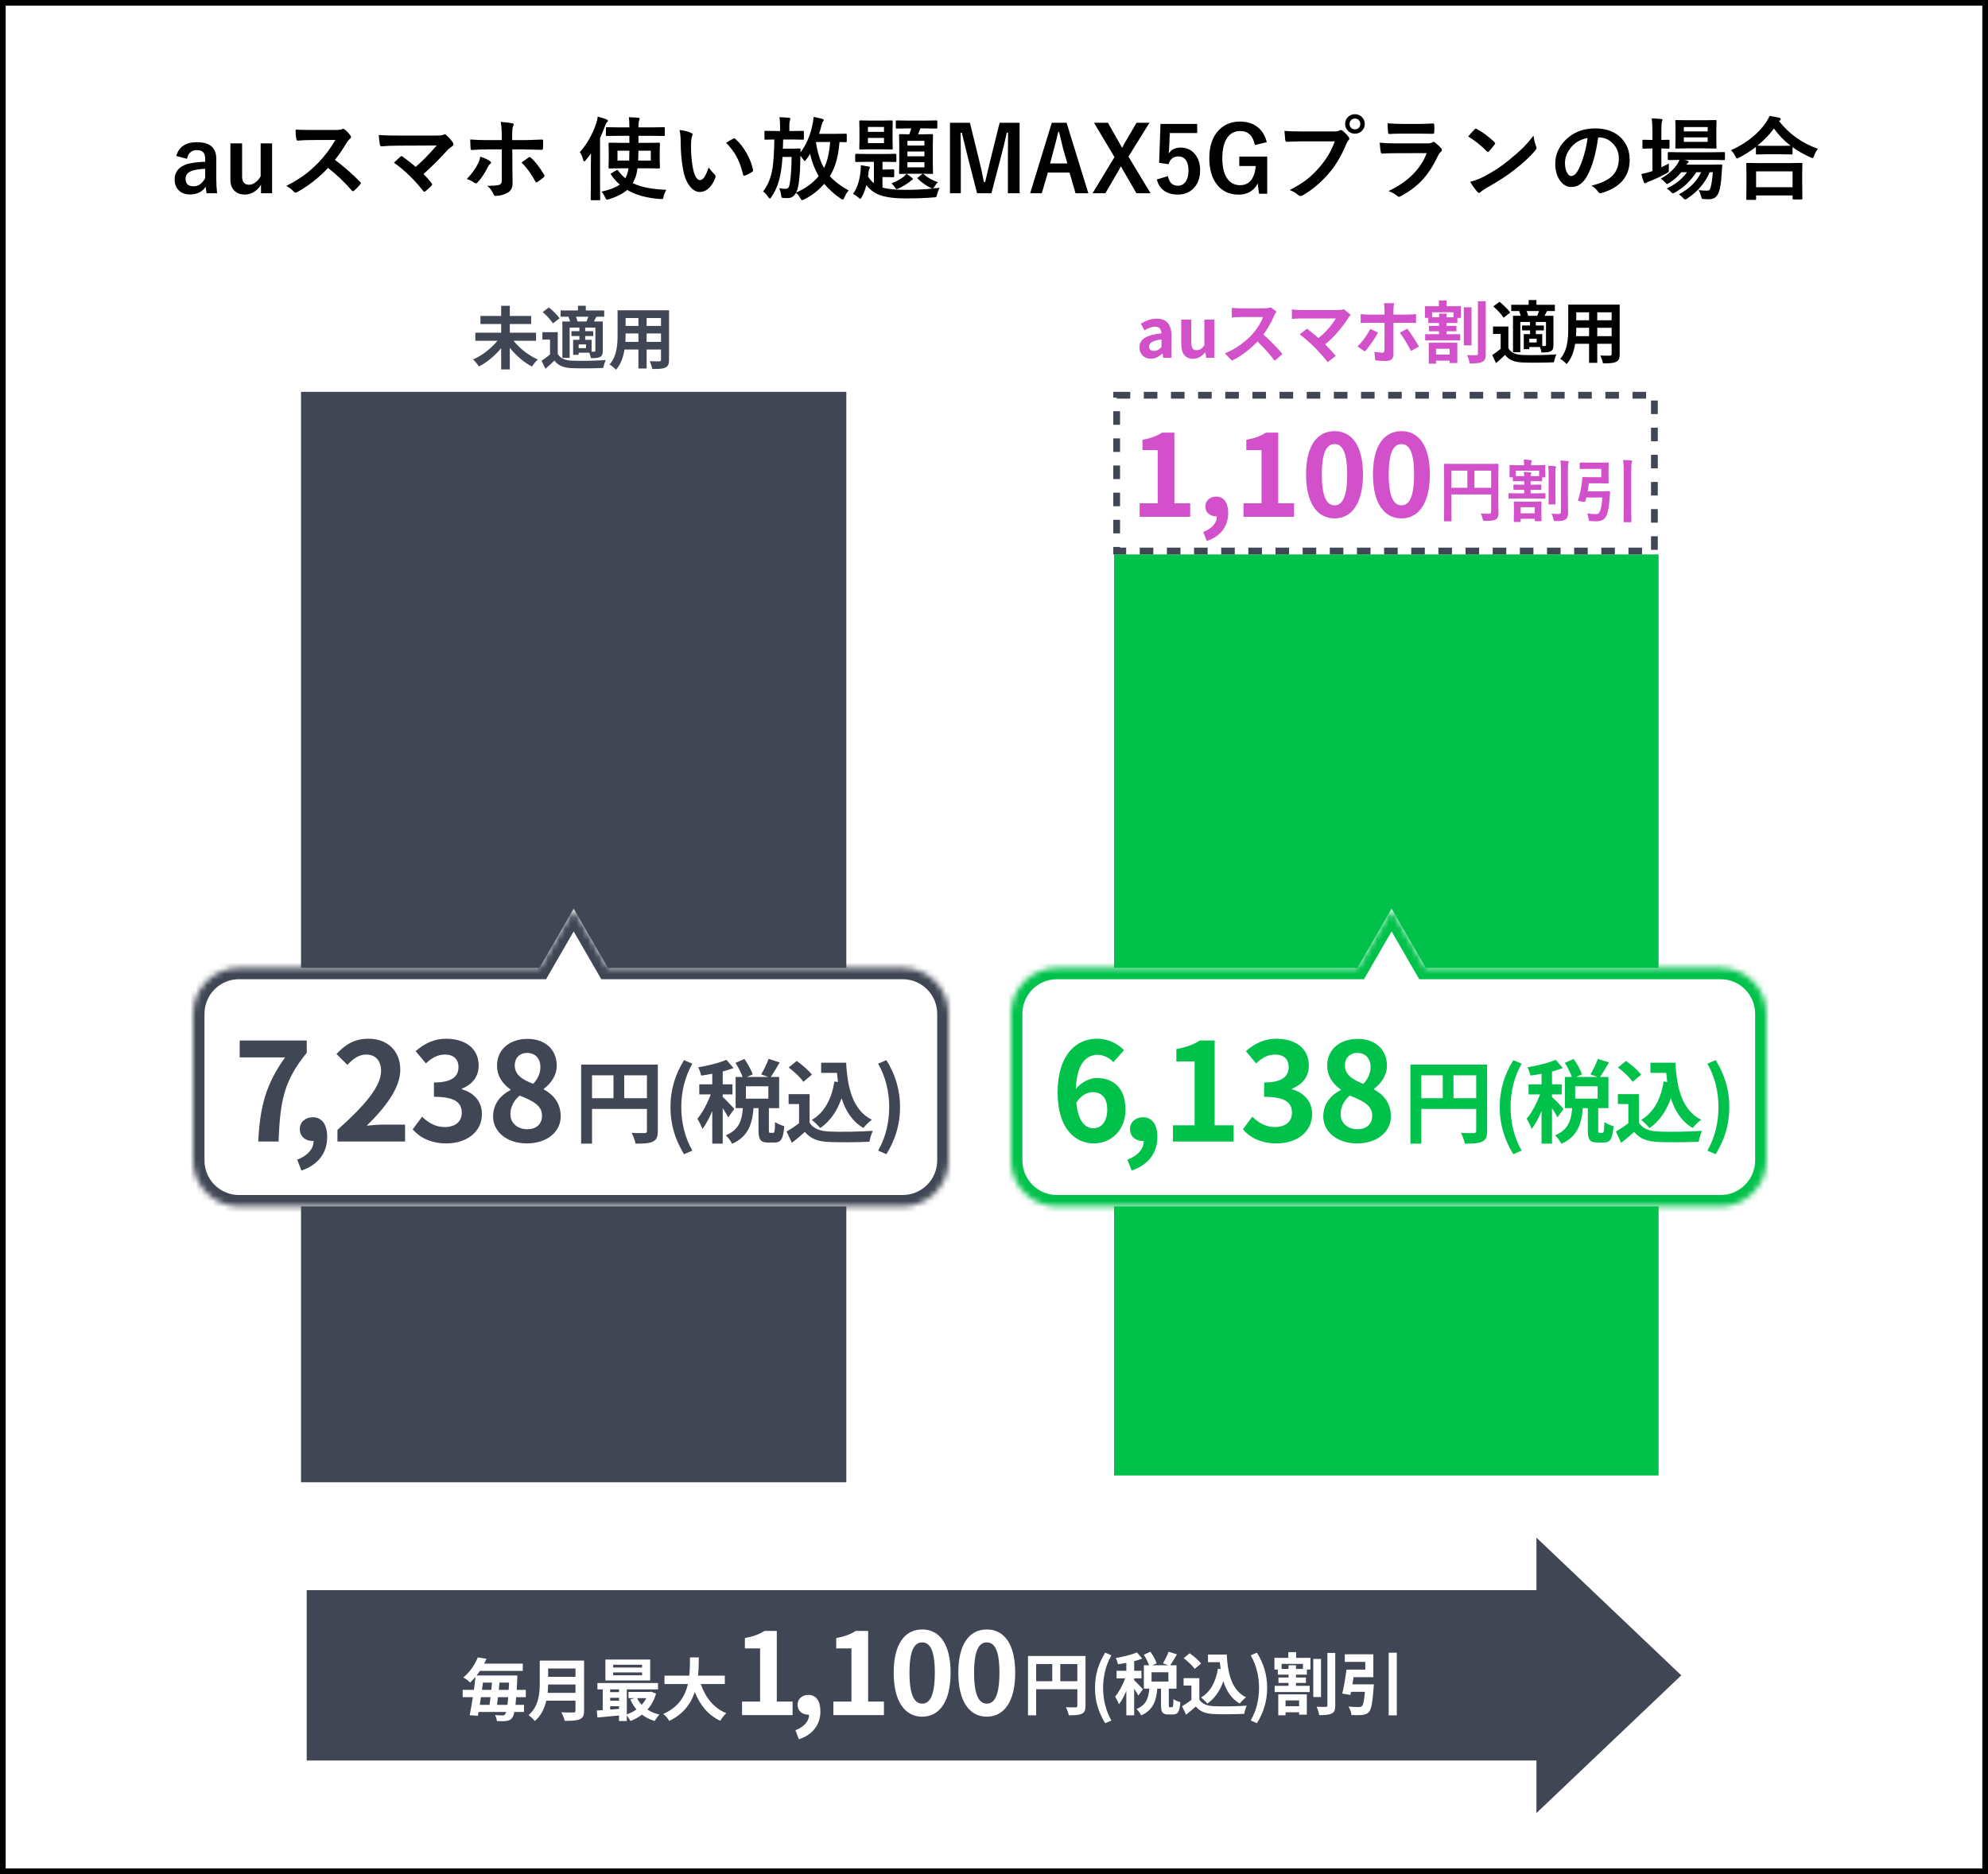 <?xml version="1.0" encoding="UTF-8"?>
<svg xmlns="http://www.w3.org/2000/svg" width="350" height="330" viewBox="0 0 350 330" fill="none">
  <rect x="0" y="0" width="350" height="330" fill="#333333" stroke="none"/>
  <rect x="0.5" y="0.5" width="349" height="329" fill="white" stroke="black"></rect>
  <rect x="53.596" y="69.596" width="94.808" height="190.807" fill="#404654" stroke="#404654" stroke-width="1.193"></rect>
  <rect x="196.737" y="98.217" width="94.672" height="160.994" fill="#00C24B" stroke="#00C24B" stroke-width="1.193"></rect>
  <rect x="196.596" y="69.596" width="94.672" height="27.429" stroke="#404654" stroke-width="1.193" stroke-dasharray="2.39 2.39"></rect>
  <path d="M31.039 27.461C31.492 25.846 32.703 25.039 34.672 25.039C36.943 25.039 38.078 26.01 38.078 27.953V31.438C38.078 32.286 38.125 33.151 38.219 34.031H36.367C36.31 33.703 36.26 33.32 36.219 32.883C35.589 33.789 34.667 34.242 33.453 34.242C32.583 34.242 31.901 33.977 31.406 33.445C30.969 32.977 30.75 32.372 30.75 31.633C30.75 30.07 31.706 29.104 33.617 28.734C34.325 28.599 35.161 28.516 36.125 28.484V27.984C36.125 27.401 35.987 26.987 35.711 26.742C35.471 26.534 35.102 26.43 34.602 26.43C34.143 26.43 33.763 26.578 33.461 26.875C33.185 27.146 33.005 27.51 32.922 27.969L31.039 27.461ZM36.125 29.727C35.453 29.742 34.781 29.828 34.109 29.984C33.151 30.213 32.672 30.711 32.672 31.477C32.672 32.362 33.141 32.805 34.078 32.805C34.932 32.805 35.615 32.323 36.125 31.359V29.727ZM47.906 25.25V34.031H45.953V32.516C45.615 33.089 45.175 33.531 44.633 33.844C44.154 34.12 43.643 34.258 43.102 34.258C42.305 34.258 41.675 34.013 41.211 33.523C40.779 33.06 40.562 32.44 40.562 31.664V25.25H42.625V31.086C42.625 32.05 43.036 32.531 43.859 32.531C44.255 32.531 44.656 32.37 45.062 32.047C45.406 31.771 45.682 31.43 45.891 31.023V25.25H47.906ZM58.969 28.148C60.458 29.253 61.935 30.542 63.398 32.016C63.482 32.099 63.523 32.175 63.523 32.242C63.523 32.31 63.487 32.388 63.414 32.477C63.075 32.888 62.719 33.253 62.344 33.57C62.276 33.633 62.211 33.664 62.148 33.664C62.086 33.664 62.01 33.622 61.922 33.539C60.719 32.128 59.333 30.805 57.766 29.57C56.094 31.315 54.302 32.724 52.391 33.797C52.198 33.88 52.075 33.922 52.023 33.922C51.919 33.922 51.828 33.875 51.75 33.781C51.453 33.411 51.005 33.062 50.406 32.734C51.693 32.083 52.797 31.412 53.719 30.719C54.469 30.156 55.242 29.469 56.039 28.656C57.18 27.474 58.182 26.135 59.047 24.641L54.922 24.656C54.099 24.656 53.255 24.69 52.391 24.758C52.286 24.768 52.216 24.677 52.18 24.484C52.086 24.083 52.039 23.529 52.039 22.82C52.612 22.862 53.513 22.883 54.742 22.883H59.141C59.698 22.883 60.065 22.833 60.242 22.734C60.3 22.693 60.359 22.672 60.422 22.672C60.474 22.672 60.565 22.713 60.695 22.797C61.039 23.068 61.385 23.443 61.734 23.922C61.786 24.01 61.812 24.078 61.812 24.125C61.812 24.234 61.742 24.341 61.602 24.445C61.383 24.638 61.188 24.875 61.016 25.156C60.417 26.172 59.734 27.169 58.969 28.148ZM74.562 30.641C75.031 31.109 75.5 31.643 75.969 32.242C76.042 32.331 76.078 32.409 76.078 32.477C76.078 32.555 76.031 32.641 75.938 32.734C75.542 33.13 75.193 33.445 74.891 33.68C74.802 33.732 74.734 33.758 74.688 33.758C74.625 33.758 74.56 33.711 74.492 33.617C72.982 31.669 71.271 30.01 69.359 28.641C69.891 28.135 70.273 27.779 70.508 27.57C70.581 27.518 70.641 27.492 70.688 27.492C70.724 27.492 70.799 27.529 70.914 27.602C71.982 28.383 72.737 28.979 73.18 29.391C74.362 28.37 75.596 27.112 76.883 25.617L70.141 25.648C68.969 25.648 67.977 25.688 67.164 25.766C67.008 25.766 66.914 25.669 66.883 25.477C66.784 24.909 66.719 24.338 66.688 23.766C67.412 23.838 68.573 23.875 70.172 23.875H76.734C77.412 23.875 77.854 23.826 78.062 23.727C78.151 23.674 78.227 23.648 78.289 23.648C78.383 23.648 78.471 23.69 78.555 23.773C78.992 24.164 79.378 24.591 79.711 25.055C79.794 25.195 79.836 25.312 79.836 25.406C79.836 25.542 79.766 25.654 79.625 25.742C79.224 26.034 78.969 26.237 78.859 26.352C77.432 27.93 76 29.359 74.562 30.641ZM88.336 24.672V23.922C88.336 22.865 88.276 22.044 88.156 21.461C89.068 21.534 89.729 21.612 90.141 21.695C90.333 21.727 90.43 21.807 90.43 21.938C90.43 22.021 90.398 22.117 90.336 22.227C90.227 22.43 90.172 22.961 90.172 23.82V24.672H92.141C92.75 24.672 93.838 24.638 95.406 24.57C95.422 24.57 95.432 24.57 95.438 24.57C95.557 24.57 95.617 24.656 95.617 24.828C95.622 25.021 95.625 25.193 95.625 25.344C95.625 25.604 95.617 25.849 95.602 26.078C95.581 26.297 95.505 26.398 95.375 26.383C93.713 26.331 92.615 26.305 92.078 26.305H90.195L90.211 29.539L90.242 32.32C90.242 33.096 89.927 33.646 89.297 33.969C88.703 34.302 88.021 34.479 87.25 34.5C87.083 34.5 86.956 34.388 86.867 34.164C86.622 33.596 86.263 33.115 85.789 32.719C86.857 32.719 87.583 32.656 87.969 32.531C88.213 32.422 88.336 32.188 88.336 31.828V26.305H85.82C84.857 26.305 83.935 26.341 83.055 26.414C82.914 26.414 82.844 26.307 82.844 26.094C82.802 25.328 82.781 24.818 82.781 24.562C83.729 24.635 84.732 24.672 85.789 24.672H88.336ZM84.547 27.586C85.229 27.799 85.784 28.044 86.211 28.32C86.372 28.424 86.453 28.526 86.453 28.625C86.453 28.708 86.393 28.794 86.273 28.883C86.133 28.992 86 29.172 85.875 29.422C85.349 30.5 84.758 31.391 84.102 32.094C83.987 32.224 83.88 32.289 83.781 32.289C83.719 32.289 83.638 32.258 83.539 32.195C82.992 31.836 82.539 31.612 82.18 31.523C83.013 30.659 83.659 29.779 84.117 28.883C84.331 28.497 84.474 28.065 84.547 27.586ZM91.828 28.609C91.979 28.495 92.203 28.336 92.5 28.133C92.745 27.961 92.927 27.831 93.047 27.742C93.109 27.69 93.177 27.664 93.25 27.664C93.333 27.664 93.414 27.711 93.492 27.805C94.206 28.419 94.969 29.396 95.781 30.734C95.833 30.812 95.859 30.893 95.859 30.977C95.859 31.07 95.807 31.154 95.703 31.227C95.469 31.445 95.109 31.713 94.625 32.031C94.521 32.094 94.458 32.125 94.438 32.125C94.38 32.125 94.32 32.07 94.258 31.961C93.56 30.659 92.75 29.542 91.828 28.609ZM109.062 23.914L106.852 23.945C106.768 23.945 106.716 23.935 106.695 23.914C106.68 23.893 106.672 23.846 106.672 23.773V22.57C106.672 22.487 106.685 22.438 106.711 22.422C106.727 22.406 106.773 22.398 106.852 22.398L109.062 22.43H110.805V22.336C110.805 21.576 110.773 21.01 110.711 20.641C111.451 20.662 111.992 20.693 112.336 20.734C112.518 20.75 112.609 20.807 112.609 20.906C112.609 20.995 112.578 21.102 112.516 21.227C112.443 21.398 112.406 21.768 112.406 22.336V22.43H114.656L116.852 22.398C116.945 22.398 117 22.409 117.016 22.43C117.031 22.451 117.039 22.497 117.039 22.57V23.773C117.039 23.857 117.029 23.906 117.008 23.922C116.987 23.938 116.935 23.945 116.852 23.945L114.656 23.914H112.406V25.156H113.844L116 25.125C116.083 25.125 116.135 25.135 116.156 25.156C116.172 25.177 116.18 25.227 116.18 25.305L116.148 26.578V28.211L116.18 29.484C116.18 29.568 116.169 29.62 116.148 29.641C116.133 29.656 116.083 29.664 116 29.664L113.844 29.633H112.227C112.143 30.315 112.021 30.859 111.859 31.266C111.698 31.662 111.544 31.987 111.398 32.242C112.773 32.93 114.745 33.323 117.312 33.422C117.109 33.75 116.951 34.135 116.836 34.578C116.794 34.802 116.755 34.935 116.719 34.977C116.677 35.029 116.596 35.055 116.477 35.055C116.435 35.055 116.352 35.052 116.227 35.047C113.841 34.87 111.906 34.333 110.422 33.438C109.693 34.083 108.63 34.63 107.234 35.078C107.057 35.13 106.94 35.156 106.883 35.156C106.768 35.156 106.651 35.023 106.531 34.758C106.349 34.331 106.135 33.992 105.891 33.742C107.344 33.425 108.417 33.01 109.109 32.5C108.547 32.016 108.034 31.432 107.57 30.75C107.534 30.693 107.516 30.651 107.516 30.625C107.516 30.583 107.573 30.531 107.688 30.469L108.5 30C108.583 29.953 108.643 29.93 108.68 29.93C108.721 29.93 108.768 29.963 108.82 30.031C109.201 30.557 109.622 31.01 110.086 31.391C110.133 31.312 110.229 31.117 110.375 30.805C110.5 30.461 110.594 30.07 110.656 29.633H109.461L107.312 29.664C107.229 29.664 107.18 29.654 107.164 29.633C107.148 29.612 107.141 29.562 107.141 29.484L107.172 28.211V26.578L107.141 25.305C107.141 25.216 107.151 25.164 107.172 25.148C107.193 25.133 107.24 25.125 107.312 25.125L109.461 25.156H110.805V23.914H109.062ZM112.352 28.273H114.578V26.531H112.406L112.352 28.273ZM110.805 26.531H108.711V28.273H110.773C110.794 27.591 110.805 27.01 110.805 26.531ZM102.086 26.781C103.357 25.359 104.323 23.654 104.984 21.664C105.109 21.299 105.19 20.922 105.227 20.531C105.862 20.698 106.372 20.857 106.758 21.008C106.94 21.091 107.031 21.172 107.031 21.25C107.031 21.354 106.971 21.451 106.852 21.539C106.753 21.612 106.641 21.826 106.516 22.18C106.302 22.799 106.01 23.508 105.641 24.305V32.641L105.672 35.07C105.672 35.154 105.661 35.206 105.641 35.227C105.62 35.242 105.57 35.25 105.492 35.25H104.164C104.081 35.25 104.031 35.24 104.016 35.219C104 35.198 103.992 35.148 103.992 35.07L104.023 32.641V28.961C104.023 28.576 104.034 27.924 104.055 27.008C103.815 27.352 103.505 27.75 103.125 28.203C103.016 28.344 102.924 28.414 102.852 28.414C102.773 28.414 102.711 28.318 102.664 28.125C102.523 27.562 102.331 27.115 102.086 26.781ZM119.641 22.883C120.51 22.987 121.188 23.162 121.672 23.406C121.844 23.484 121.93 23.581 121.93 23.695C121.93 23.789 121.885 23.938 121.797 24.141C121.703 24.432 121.656 24.956 121.656 25.711C121.656 27.039 121.753 28.255 121.945 29.359C122.221 30.927 122.659 31.711 123.258 31.711C123.529 31.711 123.786 31.523 124.031 31.148C124.25 30.815 124.503 30.26 124.789 29.484C125.06 29.912 125.401 30.323 125.812 30.719C125.922 30.818 125.977 30.932 125.977 31.062C125.977 31.135 125.961 31.219 125.93 31.312C125.607 32.172 125.185 32.818 124.664 33.25C124.221 33.62 123.737 33.805 123.211 33.805C122.503 33.805 121.865 33.398 121.297 32.586C120.771 31.826 120.411 30.841 120.219 29.633C119.964 28.112 119.836 26.56 119.836 24.977C119.836 24.169 119.771 23.471 119.641 22.883ZM127.836 25.148C128.362 24.815 128.781 24.57 129.094 24.414C129.182 24.372 129.242 24.352 129.273 24.352C129.326 24.352 129.383 24.383 129.445 24.445C130.232 25.128 130.922 26.013 131.516 27.102C132.042 28.055 132.396 28.995 132.578 29.922C132.589 29.958 132.594 29.99 132.594 30.016C132.594 30.109 132.531 30.195 132.406 30.273C131.938 30.576 131.521 30.789 131.156 30.914C131.104 30.93 131.057 30.938 131.016 30.938C130.911 30.938 130.846 30.87 130.82 30.734C130.523 29.479 130.13 28.406 129.641 27.516C129.182 26.688 128.581 25.898 127.836 25.148ZM149.414 33.539C149.143 33.81 148.893 34.221 148.664 34.773C148.555 35.018 148.458 35.141 148.375 35.141C148.302 35.141 148.174 35.081 147.992 34.961C146.893 34.211 145.932 33.346 145.109 32.367C144.099 33.529 142.922 34.443 141.578 35.109C141.385 35.203 141.263 35.25 141.211 35.25C141.133 35.25 141.026 35.128 140.891 34.883C140.651 34.456 140.398 34.146 140.133 33.953C139.81 34.573 139.32 34.883 138.664 34.883C138.357 34.883 138.122 34.878 137.961 34.867C137.779 34.857 137.667 34.825 137.625 34.773C137.589 34.727 137.557 34.602 137.531 34.398C137.464 33.867 137.339 33.448 137.156 33.141C137.547 33.214 137.917 33.25 138.266 33.25C138.516 33.25 138.698 33.18 138.812 33.039C138.906 32.914 138.979 32.695 139.031 32.383C139.24 31.211 139.352 29.628 139.367 27.633H137.766C137.656 29.331 137.448 30.724 137.141 31.812C136.839 32.88 136.396 33.839 135.812 34.688C135.698 34.87 135.609 34.961 135.547 34.961C135.49 34.961 135.388 34.87 135.242 34.688C134.956 34.245 134.656 33.919 134.344 33.711C135.188 32.654 135.742 31.284 136.008 29.602C136.185 28.508 136.292 26.828 136.328 24.562C135.87 24.568 135.466 24.576 135.117 24.586C134.883 24.591 134.763 24.594 134.758 24.594C134.674 24.594 134.625 24.583 134.609 24.562C134.594 24.537 134.586 24.482 134.586 24.398V23.219C134.586 23.13 134.596 23.078 134.617 23.062C134.638 23.047 134.685 23.039 134.758 23.039L136.648 23.07H137.336V22.195C137.336 21.56 137.294 21.042 137.211 20.641C137.919 20.662 138.482 20.693 138.898 20.734C139.07 20.755 139.156 20.81 139.156 20.898C139.156 20.966 139.125 21.073 139.062 21.219C139 21.412 138.969 21.737 138.969 22.195V23.07H139.477L141.352 23.039C141.435 23.039 141.487 23.049 141.508 23.07C141.523 23.091 141.531 23.141 141.531 23.219V24.398C141.531 24.492 141.518 24.549 141.492 24.57C141.477 24.586 141.43 24.594 141.352 24.594L139.477 24.562H137.883C137.852 25.604 137.833 26.143 137.828 26.18H139.672L140.758 26.148C140.888 26.148 140.953 26.213 140.953 26.344C140.932 26.562 140.922 26.732 140.922 26.852C141.896 25.549 142.578 24.029 142.969 22.289C143.135 21.529 143.227 20.963 143.242 20.594C143.68 20.672 144.174 20.779 144.727 20.914C144.93 20.977 145.031 21.052 145.031 21.141C145.031 21.208 144.995 21.287 144.922 21.375C144.807 21.526 144.701 21.794 144.602 22.18C144.477 22.695 144.344 23.159 144.203 23.57H146.82L148.922 23.539C149.026 23.539 149.078 23.596 149.078 23.711V24.867C149.078 24.982 149.026 25.039 148.922 25.039C148.917 25.039 148.799 25.037 148.57 25.031C148.331 25.021 148.073 25.013 147.797 25.008C147.62 27.492 147.055 29.497 146.102 31.023C146.893 31.914 147.997 32.753 149.414 33.539ZM141.992 28.031C141.852 28.234 141.745 28.336 141.672 28.336C141.625 28.336 141.544 28.255 141.43 28.094C141.237 27.823 141.062 27.599 140.906 27.422V28.062C140.896 29.271 140.836 30.388 140.727 31.414C140.622 32.414 140.49 33.122 140.328 33.539C140.266 33.711 140.211 33.833 140.164 33.906C141.836 33.177 143.159 32.211 144.133 31.008C143.451 29.841 142.945 28.537 142.617 27.094C142.404 27.443 142.195 27.755 141.992 28.031ZM145.078 29.586C145.656 28.43 146.013 26.904 146.148 25.008H143.672L143.656 25.055C143.927 26.878 144.401 28.388 145.078 29.586ZM159.844 22.609L157.906 22.641C157.812 22.641 157.755 22.63 157.734 22.609C157.719 22.594 157.711 22.549 157.711 22.477V21.375C157.711 21.292 157.724 21.242 157.75 21.227C157.771 21.211 157.823 21.203 157.906 21.203L159.844 21.234H162.914L164.852 21.203C164.935 21.203 164.984 21.213 165 21.234C165.016 21.255 165.023 21.302 165.023 21.375V22.477C165.023 22.586 164.966 22.641 164.852 22.641L162.914 22.609H162.031C161.906 23.01 161.773 23.357 161.633 23.648H162.352L164.078 23.617C164.167 23.617 164.219 23.628 164.234 23.648C164.25 23.669 164.258 23.719 164.258 23.797L164.227 25.469V28.773L164.258 30.445C164.258 30.529 164.247 30.581 164.227 30.602C164.211 30.617 164.161 30.625 164.078 30.625L162.352 30.594H160.18L158.469 30.625C158.38 30.625 158.328 30.615 158.312 30.594C158.297 30.573 158.289 30.523 158.289 30.445L158.32 28.773V25.469L158.289 23.797C158.289 23.708 158.299 23.656 158.32 23.641C158.341 23.625 158.391 23.617 158.469 23.617L160.078 23.648C160.182 23.409 160.299 23.062 160.43 22.609H159.844ZM162.75 29.461V28.562H159.758V29.461H162.75ZM159.758 27.523H162.75V26.672H159.758V27.523ZM159.758 24.797V25.633H162.75V24.797H159.758ZM165.125 32.078C164.927 32.255 164.742 32.49 164.57 32.781C164.43 33.021 164.323 33.159 164.25 33.195C164.661 33.159 165.055 33.112 165.43 33.055C165.232 33.435 165.083 33.818 164.984 34.203C164.932 34.479 164.878 34.638 164.82 34.68C164.768 34.721 164.62 34.747 164.375 34.758C163.047 34.878 161.393 34.938 159.414 34.938C156.93 34.938 155.133 34.607 154.023 33.945C153.419 33.575 152.922 33.122 152.531 32.586C152.318 33.409 152.047 34.115 151.719 34.703C151.594 34.906 151.503 35.008 151.445 35.008C151.378 35.008 151.271 34.932 151.125 34.781C150.911 34.578 150.596 34.359 150.18 34.125C150.898 33.193 151.346 31.812 151.523 29.984C151.539 29.729 151.547 29.526 151.547 29.375C151.547 29.297 151.544 29.201 151.539 29.086C151.732 29.107 152.174 29.182 152.867 29.312C153.049 29.338 153.141 29.396 153.141 29.484C153.141 29.568 153.109 29.664 153.047 29.773C152.995 29.872 152.956 30.021 152.93 30.219L152.82 31.086C153.159 31.602 153.505 31.99 153.859 32.25V28.492H152.656L150.727 28.523C150.617 28.523 150.562 28.466 150.562 28.352V27.258C150.562 27.143 150.617 27.086 150.727 27.086L152.656 27.117H155.703L157.641 27.086C157.724 27.086 157.773 27.096 157.789 27.117C157.805 27.138 157.812 27.185 157.812 27.258V28.352C157.812 28.435 157.802 28.484 157.781 28.5C157.76 28.516 157.714 28.523 157.641 28.523L155.703 28.492H155.367V29.852H156.07L157.258 29.82C157.341 29.82 157.391 29.831 157.406 29.852C157.422 29.872 157.43 29.922 157.43 30V31.039C157.43 31.117 157.419 31.167 157.398 31.188C157.383 31.203 157.336 31.211 157.258 31.211L156.07 31.18H155.367V33.023C156.279 33.294 157.612 33.43 159.367 33.43C161.122 33.43 162.732 33.352 164.195 33.195C164.112 33.185 163.99 33.143 163.828 33.07C163.042 32.68 162.302 32.156 161.609 31.5C161.557 31.448 161.531 31.404 161.531 31.367C161.531 31.331 161.578 31.273 161.672 31.195L162.281 30.719C162.37 30.641 162.438 30.602 162.484 30.602C162.51 30.602 162.56 30.628 162.633 30.68C163.273 31.273 164.104 31.74 165.125 32.078ZM157.008 21.203C157.117 21.203 157.172 21.263 157.172 21.383L157.141 22.766V24.734L157.172 26.148C157.172 26.263 157.117 26.32 157.008 26.32L155.297 26.289H153.188L151.461 26.32C151.372 26.32 151.32 26.31 151.305 26.289C151.289 26.268 151.281 26.221 151.281 26.148L151.312 24.734V22.766L151.281 21.383C151.281 21.294 151.292 21.242 151.312 21.227C151.333 21.211 151.383 21.203 151.461 21.203L153.188 21.234H155.297L157.008 21.203ZM155.633 25.203V24.289H152.805V25.203H155.633ZM152.805 23.219H155.633V22.352H152.805V23.219ZM159.586 30.609C159.81 30.74 160.125 30.963 160.531 31.281C160.651 31.38 160.711 31.461 160.711 31.523C160.711 31.607 160.646 31.674 160.516 31.727C160.458 31.753 160.346 31.838 160.18 31.984C159.622 32.427 158.971 32.823 158.227 33.172C158.023 33.255 157.896 33.297 157.844 33.297C157.781 33.297 157.685 33.2 157.555 33.008C157.388 32.742 157.19 32.497 156.961 32.273C157.794 31.956 158.5 31.576 159.078 31.133C159.26 30.987 159.43 30.812 159.586 30.609ZM179.508 21.617V34.031H177.445V27.758C177.445 26.799 177.456 25.338 177.477 23.375H177.25C176.849 25.177 176.508 26.586 176.227 27.602L174.547 34.031H172.023L170.391 27.68C170.292 27.305 169.94 25.87 169.336 23.375H169.109C169.141 24.812 169.156 26.284 169.156 27.789V34.031H167.25V21.617H170.758L172.32 27.953C172.674 29.365 172.974 30.729 173.219 32.047H173.445C173.534 31.698 173.701 30.984 173.945 29.906C174.122 29.13 174.276 28.49 174.406 27.984L175.992 21.617H179.508ZM187.781 21.617L191.609 34.031H189.352L188.297 30.383H184.484L183.414 34.031H181.367L185.172 21.617H187.781ZM187.914 28.781L187.188 26.266C187.094 25.912 186.849 24.893 186.453 23.211H186.312C186.047 24.372 185.792 25.385 185.547 26.25L184.875 28.781H187.914ZM202.367 21.617L198.672 27.578L202.562 34.031H200.078L197.773 30.047C197.732 29.979 197.656 29.841 197.547 29.633C197.469 29.487 197.401 29.37 197.344 29.281C197.234 29.469 197.096 29.724 196.93 30.047L194.609 34.031H192.352L196.211 27.664L192.609 21.617H195.055L197.055 25.133C197.112 25.232 197.201 25.391 197.32 25.609C197.414 25.787 197.492 25.927 197.555 26.031C197.586 25.974 197.755 25.664 198.062 25.102L200.094 21.617H202.367ZM210.773 21.82V23.422H205.945L205.844 25.883C205.828 26.326 205.797 26.711 205.75 27.039C206.224 26.336 206.922 25.984 207.844 25.984C208.932 25.984 209.799 26.396 210.445 27.219C211.008 27.948 211.289 28.87 211.289 29.984C211.289 31.354 210.88 32.438 210.062 33.234C209.354 33.917 208.461 34.258 207.383 34.258C206.336 34.258 205.49 34.008 204.844 33.508C204.26 33.06 203.87 32.425 203.672 31.602L205.625 31.008C205.839 32.138 206.419 32.703 207.367 32.703C207.987 32.703 208.464 32.435 208.797 31.898C209.094 31.43 209.242 30.802 209.242 30.016C209.242 29.172 209.065 28.534 208.711 28.102C208.404 27.727 207.987 27.539 207.461 27.539C206.591 27.539 206.016 27.997 205.734 28.914L204.07 28.672L204.312 21.82H210.773ZM223.023 25.039L220.922 25.539C220.604 23.893 219.745 23.07 218.344 23.07C217.307 23.07 216.51 23.523 215.953 24.43C215.448 25.258 215.195 26.396 215.195 27.844C215.195 29.49 215.516 30.729 216.156 31.562C216.698 32.26 217.417 32.609 218.312 32.609C219.943 32.609 220.867 31.484 221.086 29.234H218.188V27.57H223.102V34.109H221.664L221.422 32.305C221.083 32.982 220.596 33.492 219.961 33.836C219.414 34.128 218.792 34.273 218.094 34.273C216.406 34.273 215.096 33.643 214.164 32.383C213.326 31.253 212.906 29.745 212.906 27.859C212.906 25.708 213.474 24.049 214.609 22.883C215.573 21.898 216.807 21.406 218.312 21.406C219.656 21.406 220.75 21.781 221.594 22.531C222.292 23.156 222.768 23.992 223.023 25.039ZM226.133 23.039C226.805 23.112 227.828 23.148 229.203 23.148H234.914C235.315 23.148 235.609 23.094 235.797 22.984C235.891 22.922 235.982 22.891 236.07 22.891C236.174 22.891 236.263 22.927 236.336 23C236.815 23.385 237.18 23.755 237.43 24.109C237.513 24.224 237.555 24.328 237.555 24.422C237.555 24.521 237.503 24.622 237.398 24.727C237.289 24.836 237.164 25.047 237.023 25.359C236.164 27.432 235.13 29.167 233.922 30.562C232.484 32.203 230.971 33.474 229.383 34.375C229.237 34.469 229.091 34.516 228.945 34.516C228.799 34.516 228.667 34.456 228.547 34.336C228.214 34.018 227.719 33.727 227.062 33.461C228.297 32.836 229.331 32.193 230.164 31.531C230.888 30.953 231.596 30.263 232.289 29.461C233.492 28.086 234.396 26.562 235 24.891H229.219C228.615 24.891 227.734 24.917 226.578 24.969C226.411 24.979 226.31 24.872 226.273 24.648C226.237 24.383 226.19 23.846 226.133 23.039ZM238.547 20.109C239.062 20.109 239.49 20.297 239.828 20.672C240.125 20.995 240.273 21.378 240.273 21.82C240.273 22.336 240.083 22.763 239.703 23.102C239.38 23.393 238.995 23.539 238.547 23.539C238.031 23.539 237.604 23.352 237.266 22.977C236.969 22.654 236.82 22.268 236.82 21.82C236.82 21.294 237.01 20.867 237.391 20.539C237.714 20.253 238.099 20.109 238.547 20.109ZM238.547 20.875C238.255 20.875 238.018 20.977 237.836 21.18C237.68 21.357 237.602 21.57 237.602 21.82C237.602 22.117 237.703 22.357 237.906 22.539C238.078 22.695 238.292 22.773 238.547 22.773C238.839 22.773 239.076 22.672 239.258 22.469C239.414 22.292 239.492 22.076 239.492 21.82C239.492 21.529 239.391 21.292 239.188 21.109C239.016 20.953 238.802 20.875 238.547 20.875ZM244.297 21.711C245.057 21.784 245.932 21.82 246.922 21.82H249.805C250.451 21.82 251.286 21.794 252.312 21.742C252.443 21.742 252.508 21.826 252.508 21.992C252.523 22.201 252.531 22.409 252.531 22.617C252.531 22.831 252.523 23.039 252.508 23.242C252.508 23.456 252.432 23.562 252.281 23.562C252.271 23.562 252.25 23.562 252.219 23.562L249.961 23.531H246.797C245.922 23.531 245.19 23.552 244.602 23.594C244.466 23.594 244.391 23.477 244.375 23.242C244.323 22.872 244.297 22.362 244.297 21.711ZM242.906 25.125C243.719 25.208 244.701 25.25 245.852 25.25H251.336C251.695 25.25 251.979 25.19 252.188 25.07C252.266 25.008 252.333 24.977 252.391 24.977C252.458 24.977 252.539 25.013 252.633 25.086C253.06 25.424 253.419 25.755 253.711 26.078C253.815 26.188 253.867 26.299 253.867 26.414C253.867 26.529 253.807 26.63 253.688 26.719C253.49 26.885 253.31 27.135 253.148 27.469C252.294 29.287 251.32 30.758 250.227 31.883C249.263 32.878 248.06 33.766 246.617 34.547C246.466 34.62 246.359 34.656 246.297 34.656C246.193 34.656 246.076 34.594 245.945 34.469C245.602 34.161 245.107 33.883 244.461 33.633C246.148 32.852 247.57 31.88 248.727 30.719C249.846 29.594 250.664 28.341 251.18 26.961L245.719 26.977C244.828 26.977 244.029 26.997 243.32 27.039C243.195 27.039 243.117 26.938 243.086 26.734C243.034 26.526 242.974 25.99 242.906 25.125ZM258.484 24.031C258.75 23.708 259.122 23.292 259.602 22.781C259.669 22.698 259.745 22.656 259.828 22.656C259.875 22.656 259.945 22.682 260.039 22.734C261.034 23.266 262.052 24.023 263.094 25.008C263.188 25.102 263.234 25.177 263.234 25.234C263.234 25.292 263.203 25.359 263.141 25.438C262.792 25.901 262.461 26.302 262.148 26.641C262.06 26.724 261.995 26.766 261.953 26.766C261.901 26.766 261.833 26.724 261.75 26.641C260.776 25.635 259.688 24.766 258.484 24.031ZM258.836 32.016C259.69 31.781 260.411 31.516 261 31.219C262.031 30.682 262.888 30.19 263.57 29.742C264.169 29.352 264.846 28.852 265.602 28.242C266.674 27.372 267.526 26.622 268.156 25.992C268.755 25.388 269.367 24.688 269.992 23.891C270.076 24.594 270.224 25.216 270.438 25.758C270.49 25.883 270.516 25.984 270.516 26.062C270.516 26.182 270.43 26.344 270.258 26.547C269.326 27.635 268.099 28.766 266.578 29.938C265.255 30.974 263.646 32.018 261.75 33.07C261.188 33.409 260.831 33.656 260.68 33.812C260.57 33.917 260.474 33.969 260.391 33.969C260.307 33.969 260.216 33.911 260.117 33.797C259.622 33.24 259.195 32.646 258.836 32.016ZM281.367 24.195C280.966 27.159 280.299 29.456 279.367 31.086C278.664 32.315 277.755 32.93 276.641 32.93C275.833 32.93 275.151 32.523 274.594 31.711C274.073 30.94 273.812 29.977 273.812 28.82C273.812 27.253 274.414 25.865 275.617 24.656C276.982 23.292 278.716 22.609 280.82 22.609C282.826 22.609 284.388 23.203 285.508 24.391C286.445 25.391 286.914 26.646 286.914 28.156C286.914 31.052 285.271 32.995 281.984 33.984C281.891 34.01 281.812 34.023 281.75 34.023C281.594 34.023 281.443 33.914 281.297 33.695C281.068 33.336 280.695 33 280.18 32.688C281.826 32.297 283.023 31.747 283.773 31.039C284.596 30.263 285.008 29.219 285.008 27.906C285.008 26.838 284.635 25.938 283.891 25.203C283.214 24.531 282.393 24.195 281.43 24.195H281.367ZM279.508 24.289C278.367 24.518 277.456 25.003 276.773 25.742C275.94 26.68 275.523 27.667 275.523 28.703C275.523 29.438 275.656 30.029 275.922 30.477C276.13 30.82 276.359 30.992 276.609 30.992C277.047 30.992 277.448 30.667 277.812 30.016C278.203 29.302 278.56 28.385 278.883 27.266C279.174 26.25 279.383 25.258 279.508 24.289ZM295.578 34.227C297.448 33.221 298.758 31.919 299.508 30.32H298.648C297.669 31.836 296.427 33.021 294.922 33.875C294.719 33.99 294.583 34.047 294.516 34.047C294.438 34.047 294.305 33.945 294.117 33.742C293.945 33.544 293.721 33.359 293.445 33.188C294.945 32.484 296.135 31.529 297.016 30.32H296.008C295.404 31.07 294.701 31.698 293.898 32.203C293.669 32.344 293.534 32.414 293.492 32.414C293.43 32.414 293.318 32.318 293.156 32.125C292.953 31.88 292.698 31.656 292.391 31.453C293.656 30.766 294.643 29.891 295.352 28.828C295.456 28.677 295.568 28.453 295.688 28.156L293.797 28.188C293.714 28.188 293.664 28.177 293.648 28.156C293.633 28.13 293.625 28.078 293.625 28V26.953C293.625 26.87 293.635 26.82 293.656 26.805C293.677 26.789 293.724 26.781 293.797 26.781L295.977 26.812H301.336L303.508 26.781C303.591 26.781 303.643 26.792 303.664 26.812C303.68 26.833 303.688 26.88 303.688 26.953V28C303.688 28.083 303.677 28.135 303.656 28.156C303.641 28.177 303.591 28.188 303.508 28.188L301.336 28.156H296.531L297.062 28.281C297.214 28.333 297.289 28.404 297.289 28.492C297.289 28.581 297.245 28.651 297.156 28.703C297.042 28.797 296.958 28.893 296.906 28.992H301.078L303 28.961C303.141 28.961 303.211 29.01 303.211 29.109C303.211 29.12 303.211 29.13 303.211 29.141C303.206 29.156 303.203 29.167 303.203 29.172L303.094 30.781C303.016 32.167 302.852 33.19 302.602 33.852C302.424 34.31 302.185 34.635 301.883 34.828C301.607 35 301.242 35.086 300.789 35.086C300.44 35.086 300.169 35.075 299.977 35.055C299.784 35.039 299.667 35.005 299.625 34.953C299.589 34.906 299.539 34.763 299.477 34.523C299.372 34.148 299.234 33.797 299.062 33.469C299.458 33.536 299.943 33.57 300.516 33.57C300.714 33.57 300.852 33.539 300.93 33.477C301.008 33.409 301.078 33.273 301.141 33.07C301.318 32.497 301.458 31.581 301.562 30.32H301C300.203 32.2 298.891 33.745 297.062 34.953C296.859 35.073 296.732 35.133 296.68 35.133C296.602 35.133 296.469 35.031 296.281 34.828C296.052 34.568 295.818 34.367 295.578 34.227ZM300.086 21.172L302.023 21.141C302.107 21.141 302.159 21.151 302.18 21.172C302.195 21.193 302.203 21.242 302.203 21.32L302.172 22.672V24.609L302.203 25.984C302.203 26.068 302.193 26.117 302.172 26.133C302.151 26.148 302.102 26.156 302.023 26.156L300.086 26.125H297.078L295.125 26.156C295.042 26.156 294.992 26.146 294.977 26.125C294.961 26.104 294.953 26.057 294.953 25.984L294.984 24.609V22.672L294.953 21.32C294.953 21.232 294.964 21.18 294.984 21.164C295.005 21.148 295.052 21.141 295.125 21.141L297.078 21.172H300.086ZM300.648 24.977V24.188H296.453V24.977H300.648ZM300.648 22.375H296.453V23.133H300.648V22.375ZM293.82 28.797C293.81 28.979 293.805 29.31 293.805 29.789V30.008C293.805 30.159 293.776 30.263 293.719 30.32C293.682 30.352 293.57 30.422 293.383 30.531C292.357 31.094 291.375 31.552 290.438 31.906C290.172 32 290.003 32.075 289.93 32.133C289.815 32.227 289.719 32.273 289.641 32.273C289.552 32.273 289.471 32.203 289.398 32.062C289.273 31.76 289.13 31.287 288.969 30.641C289.531 30.537 290.06 30.404 290.555 30.242C290.596 30.221 290.659 30.198 290.742 30.172C290.826 30.146 290.885 30.125 290.922 30.109V26.141H290.789L289.32 26.18C289.216 26.18 289.164 26.12 289.164 26V24.781C289.164 24.667 289.216 24.609 289.32 24.609L290.789 24.641H290.922V23.266C290.922 22.25 290.878 21.445 290.789 20.852C291.326 20.862 291.872 20.893 292.43 20.945C292.602 20.961 292.688 21.018 292.688 21.117C292.688 21.18 292.654 21.287 292.586 21.438C292.523 21.604 292.492 22.198 292.492 23.219V24.641L293.758 24.609C293.841 24.609 293.891 24.62 293.906 24.641C293.922 24.662 293.93 24.708 293.93 24.781V26C293.93 26.083 293.919 26.135 293.898 26.156C293.878 26.172 293.831 26.18 293.758 26.18L292.492 26.141V29.453C293.174 29.125 293.617 28.906 293.82 28.797ZM308.977 35.195H307.617C307.534 35.195 307.484 35.185 307.469 35.164C307.453 35.143 307.445 35.096 307.445 35.023L307.477 32.18V30.797L307.445 28.859C307.445 28.776 307.456 28.727 307.477 28.711C307.497 28.695 307.544 28.688 307.617 28.688L309.812 28.719H314.938L317.125 28.688C317.219 28.688 317.276 28.698 317.297 28.719C317.312 28.74 317.32 28.787 317.32 28.859L317.289 30.555V32.125L317.32 34.945C317.32 35.029 317.307 35.078 317.281 35.094C317.26 35.109 317.211 35.117 317.133 35.117H315.773C315.685 35.117 315.633 35.107 315.617 35.086C315.602 35.065 315.594 35.018 315.594 34.945V34.414H309.172V35.023C309.172 35.107 309.159 35.156 309.133 35.172C309.112 35.188 309.06 35.195 308.977 35.195ZM309.172 30.172V32.961H315.594V30.172H309.172ZM320.055 26.203C319.768 26.557 319.544 26.963 319.383 27.422C319.294 27.698 319.198 27.836 319.094 27.836C319.016 27.836 318.888 27.789 318.711 27.695C317.555 27.174 316.513 26.578 315.586 25.906V27.023C315.586 27.107 315.576 27.156 315.555 27.172C315.539 27.188 315.492 27.195 315.414 27.195L313.609 27.164H311.125L309.32 27.195C309.237 27.195 309.185 27.185 309.164 27.164C309.148 27.143 309.141 27.096 309.141 27.023V25.867C308.245 26.565 307.258 27.195 306.18 27.758C305.966 27.862 305.844 27.914 305.812 27.914C305.729 27.914 305.628 27.781 305.508 27.516C305.31 27.104 305.06 26.747 304.758 26.445C307.456 25.232 309.508 23.602 310.914 21.555C311.195 21.148 311.404 20.768 311.539 20.414C312.315 20.534 312.875 20.635 313.219 20.719C313.411 20.781 313.508 20.867 313.508 20.977C313.508 21.07 313.456 21.151 313.352 21.219C313.289 21.26 313.245 21.297 313.219 21.328C314.995 23.594 317.273 25.219 320.055 26.203ZM309.398 25.648C309.654 25.669 310.229 25.68 311.125 25.68H313.609L315.25 25.664C314.13 24.805 313.151 23.792 312.312 22.625C311.536 23.698 310.565 24.706 309.398 25.648Z" fill="black"></path>
  <path d="M94.376 60.004H90.416C91.46 61.336 93.092 62.608 94.688 63.304C94.352 63.592 93.896 64.168 93.656 64.54C92.24 63.808 90.848 62.608 89.756 61.24V65.056H88.232V61.312C87.14 62.632 85.736 63.796 84.332 64.528C84.092 64.168 83.624 63.592 83.288 63.292C84.884 62.608 86.516 61.336 87.572 60.004H83.684V58.588H88.232V57.052H84.584V55.636H88.232V53.848H89.756V55.636H93.512V57.052H89.756V58.588H94.376V60.004ZM101.672 56.608H103.268C103.376 56.356 103.484 56.044 103.58 55.768H101.384C101.528 56.044 101.636 56.356 101.672 56.608ZM104.816 61.732V57.688H103.028V58.312H104.444V59.176H103.028V59.836H104.156V61.924C104.372 61.924 104.552 61.924 104.636 61.924C104.768 61.912 104.816 61.876 104.816 61.732ZM103.172 61.3V60.64H101.876V61.3H103.172ZM100.076 55.816L100.28 55.768H98.696V54.664H101.756V53.836H103.136V54.664H106.376V55.768H104.996C104.84 56.08 104.696 56.356 104.564 56.608H106.124V61.756C106.124 62.332 106.028 62.644 105.644 62.86C105.248 63.052 104.744 63.064 104.024 63.064C103.988 62.788 103.868 62.404 103.748 62.104H101.876V62.476H100.904V59.836H102.008V59.176H100.604V58.312H102.008V57.688H100.292V63.016H99.008V56.608H100.376C100.304 56.344 100.196 56.056 100.076 55.816ZM98.516 56.044L97.34 56.944C97.004 56.356 96.212 55.528 95.54 54.952L96.632 54.136C97.304 54.676 98.132 55.468 98.516 56.044ZM98.192 58.492V62.32C98.66 63.124 99.5 63.46 100.724 63.508C102.164 63.568 104.996 63.532 106.652 63.4C106.484 63.736 106.28 64.396 106.208 64.792C104.72 64.864 102.176 64.888 100.712 64.828C99.284 64.768 98.324 64.42 97.604 63.496C97.124 63.964 96.632 64.42 96.02 64.936L95.348 63.52C95.816 63.22 96.356 62.824 96.836 62.416V59.8H95.492V58.492H98.192ZM113.84 60.196H116.372V58.72H113.84V60.196ZM110.108 60.196H112.4V58.72H110.144V58.936C110.144 59.32 110.132 59.752 110.108 60.196ZM112.4 55.996H110.144V57.388H112.4V55.996ZM116.372 57.388V55.996H113.84V57.388H116.372ZM117.788 54.64V63.352C117.788 64.12 117.62 64.504 117.14 64.72C116.648 64.96 115.916 64.984 114.836 64.972C114.788 64.588 114.56 63.976 114.38 63.604C115.052 63.64 115.844 63.628 116.06 63.628C116.288 63.628 116.372 63.556 116.372 63.34V61.54H113.84V64.888H112.4V61.54H109.952C109.736 62.848 109.304 64.168 108.44 65.104C108.212 64.84 107.636 64.348 107.312 64.18C108.62 62.74 108.728 60.604 108.728 58.924V54.64H117.788Z" fill="#404654"></path>
  <path d="M202.604 63.168C201.404 63.168 200.612 62.316 200.612 61.176C200.612 59.736 201.776 58.98 204.488 58.692C204.452 58.032 204.164 57.528 203.336 57.528C202.712 57.528 202.112 57.804 201.488 58.164L200.852 57C201.644 56.508 202.604 56.112 203.66 56.112C205.364 56.112 206.24 57.132 206.24 59.076V63H204.8L204.68 62.28H204.632C204.044 62.784 203.372 63.168 202.604 63.168ZM203.18 61.788C203.684 61.788 204.056 61.548 204.488 61.128V59.772C202.844 59.976 202.292 60.432 202.292 61.032C202.292 61.56 202.664 61.788 203.18 61.788ZM210.042 63.168C208.59 63.168 207.966 62.16 207.966 60.48V56.28H209.73V60.252C209.73 61.284 210.018 61.656 210.666 61.656C211.218 61.656 211.578 61.416 212.034 60.816V56.28H213.798V63H212.358L212.226 62.04H212.178C211.602 62.724 210.954 63.168 210.042 63.168ZM224.738 54.864C224.642 54.996 224.426 55.368 224.318 55.608C223.91 56.544 223.238 57.828 222.434 58.908C223.622 59.94 225.074 61.476 225.782 62.34L224.414 63.528C223.634 62.448 222.518 61.224 221.39 60.132C220.118 61.476 218.522 62.724 216.878 63.504L215.642 62.208C217.574 61.488 219.434 60.024 220.562 58.764C221.354 57.864 222.086 56.676 222.35 55.824H218.282C217.778 55.824 217.118 55.896 216.866 55.908V54.204C217.19 54.252 217.922 54.288 218.282 54.288H222.518C223.034 54.288 223.514 54.216 223.754 54.132L224.738 54.864ZM237.803 55.44C237.635 55.632 237.491 55.788 237.395 55.944C236.531 57.348 234.995 59.268 233.303 60.636C233.987 61.32 234.695 62.1 235.163 62.664L233.759 63.78C233.255 63.108 232.247 61.98 231.467 61.188C230.771 60.48 229.547 59.4 228.827 58.884L230.099 57.864C230.579 58.224 231.371 58.872 232.127 59.532C233.483 58.452 234.611 57.06 235.175 56.076H228.827C228.347 56.076 227.699 56.136 227.447 56.16V54.48C227.759 54.528 228.419 54.588 228.827 54.588H235.487C235.943 54.588 236.351 54.54 236.603 54.456L237.803 55.44ZM245.435 53.388C245.399 53.556 245.327 54.132 245.327 54.432V55.392H248.111C248.459 55.392 248.975 55.356 249.299 55.308V56.88C248.927 56.856 248.459 56.844 248.123 56.844H245.327V62.424C245.327 63.12 244.919 63.552 244.067 63.552C243.431 63.552 242.723 63.528 242.123 63.444L241.967 61.956C242.483 62.052 243.011 62.1 243.311 62.1C243.623 62.1 243.731 61.98 243.743 61.668C243.755 61.224 243.755 57.42 243.755 56.856V56.844H240.707C240.347 56.844 239.891 56.856 239.555 56.892V55.308C239.915 55.344 240.335 55.392 240.707 55.392H243.755V54.432C243.755 54.12 243.695 53.592 243.659 53.388H245.435ZM242.615 58.548C242.063 59.616 240.947 61.188 240.299 61.896L238.991 61.008C239.795 60.252 240.755 58.932 241.247 57.912L242.615 58.548ZM247.763 57.876C248.375 58.644 249.335 60.156 249.815 61.032L248.411 61.8C247.895 60.78 247.043 59.328 246.455 58.584L247.763 57.876ZM255.215 61.416H252.827V62.436H255.215V61.416ZM251.543 64.032V60.348H256.571V63.924H255.215V63.504H252.827V64.032H251.543ZM255.887 55.872V54.984H252.131V55.872H253.355V55.224H254.663V55.872H255.887ZM254.687 52.908V53.916H257.207V55.968H256.583V56.88H254.663V57.384H256.415V58.332H254.663V58.848H257.075V59.94H250.907V58.848H253.355V58.332H251.579V57.384H253.355V56.88H251.459V55.968H250.871V53.916H253.319V52.908H254.687ZM259.067 54.108V60.816H257.711V54.108H259.067ZM260.195 53.052H261.575V62.304C261.575 63.096 261.431 63.504 260.951 63.72C260.483 63.96 259.739 64.008 258.755 64.008C258.695 63.6 258.491 62.94 258.287 62.532C258.983 62.568 259.667 62.556 259.907 62.556C260.111 62.556 260.195 62.484 260.195 62.292V53.052Z" fill="#D350CB"></path>
  <path d="M269.039 55.608H270.635C270.743 55.356 270.851 55.044 270.947 54.768H268.751C268.895 55.044 269.003 55.356 269.039 55.608ZM272.183 60.732V56.688H270.395V57.312H271.811V58.176H270.395V58.836H271.523V60.924C271.739 60.924 271.919 60.924 272.003 60.924C272.135 60.912 272.183 60.876 272.183 60.732ZM270.539 60.3V59.64H269.243V60.3H270.539ZM267.443 54.816L267.647 54.768H266.063V53.664H269.123V52.836H270.503V53.664H273.743V54.768H272.363C272.207 55.08 272.063 55.356 271.931 55.608H273.491V60.756C273.491 61.332 273.395 61.644 273.011 61.86C272.615 62.052 272.111 62.064 271.391 62.064C271.355 61.788 271.235 61.404 271.115 61.104H269.243V61.476H268.271V58.836H269.375V58.176H267.971V57.312H269.375V56.688H267.659V62.016H266.375V55.608H267.743C267.671 55.344 267.563 55.056 267.443 54.816ZM265.883 55.044L264.707 55.944C264.371 55.356 263.579 54.528 262.907 53.952L263.999 53.136C264.671 53.676 265.499 54.468 265.883 55.044ZM265.559 57.492V61.32C266.027 62.124 266.867 62.46 268.091 62.508C269.531 62.568 272.363 62.532 274.019 62.4C273.851 62.736 273.647 63.396 273.575 63.792C272.087 63.864 269.543 63.888 268.079 63.828C266.651 63.768 265.691 63.42 264.971 62.496C264.491 62.964 263.999 63.42 263.387 63.936L262.715 62.52C263.183 62.22 263.723 61.824 264.203 61.416V58.8H262.859V57.492H265.559ZM281.207 59.196H283.739V57.72H281.207V59.196ZM277.475 59.196H279.767V57.72H277.511V57.936C277.511 58.32 277.499 58.752 277.475 59.196ZM279.767 54.996H277.511V56.388H279.767V54.996ZM283.739 56.388V54.996H281.207V56.388H283.739ZM285.155 53.64V62.352C285.155 63.12 284.987 63.504 284.507 63.72C284.015 63.96 283.283 63.984 282.203 63.972C282.155 63.588 281.927 62.976 281.747 62.604C282.419 62.64 283.211 62.628 283.427 62.628C283.655 62.628 283.739 62.556 283.739 62.34V60.54H281.207V63.888H279.767V60.54H277.319C277.103 61.848 276.671 63.168 275.807 64.104C275.579 63.84 275.003 63.348 274.679 63.18C275.987 61.74 276.095 59.604 276.095 57.924V53.64H285.155Z" fill="black"></path>
  <mask id="path-8-inside-1_211_1859" fill="white">
    <path fill-rule="evenodd" clip-rule="evenodd" d="M158.919 212.422C163.382 212.422 167 208.804 167 204.341L167 178.503C167 174.04 163.382 170.422 158.919 170.422L107.017 170.422L101 160L94.983 170.422L42.081 170.422C37.618 170.422 34 174.04 34 178.503L34 204.341C34 208.804 37.618 212.422 42.081 212.422L158.919 212.422Z"></path>
  </mask>
  <path fill-rule="evenodd" clip-rule="evenodd" d="M158.919 212.422C163.382 212.422 167 208.804 167 204.341L167 178.503C167 174.04 163.382 170.422 158.919 170.422L107.017 170.422L101 160L94.983 170.422L42.081 170.422C37.618 170.422 34 174.04 34 178.503L34 204.341C34 208.804 37.618 212.422 42.081 212.422L158.919 212.422Z" fill="white"></path>
  <path d="M107.017 170.422L105.285 171.422L105.862 172.422L107.017 172.422L107.017 170.422ZM101 160L102.732 159L101 156L99.268 159L101 160ZM94.983 170.422L94.983 172.422L96.138 172.422L96.715 171.422L94.983 170.422ZM42.081 170.422L42.081 168.422L42.081 170.422ZM165 204.341C165 207.699 162.277 210.422 158.919 210.422L158.919 214.422C164.486 214.422 169 209.908 169 204.341L165 204.341ZM165 178.503L165 204.341L169 204.341L169 178.503L165 178.503ZM158.919 172.422C162.277 172.422 165 175.145 165 178.503L169 178.503C169 172.935 164.486 168.422 158.919 168.422L158.919 172.422ZM107.017 172.422L158.919 172.422L158.919 168.422L107.017 168.422L107.017 172.422ZM99.268 161L105.285 171.422L108.749 169.422L102.732 159L99.268 161ZM96.715 171.422L102.732 161L99.268 159L93.251 169.422L96.715 171.422ZM42.081 172.422L94.983 172.422L94.983 168.422L42.081 168.422L42.081 172.422ZM36 178.503C36 175.145 38.723 172.422 42.081 172.422L42.081 168.422C36.514 168.422 32 172.935 32 178.503L36 178.503ZM36 204.341L36 178.503L32 178.503L32 204.341L36 204.341ZM42.081 210.422C38.723 210.422 36 207.699 36 204.341L32 204.341C32 209.908 36.514 214.422 42.081 214.422L42.081 210.422ZM158.919 210.422L42.081 210.422L42.081 214.422L158.919 214.422L158.919 210.422Z" fill="#404654" mask="url(#path-8-inside-1_211_1859)"></path>
  <path d="M45.464 201C45.776 194.832 46.808 190.896 50.192 186.192H42.2V183.216H54.008V185.376C49.88 190.416 49.328 194.04 49.04 201H45.464ZM53.069 206.112L52.325 204.192C54.197 203.496 55.229 202.248 55.205 200.904C55.133 200.904 55.061 200.904 54.989 200.904C53.837 200.904 52.781 200.16 52.781 198.816C52.781 197.544 53.813 196.728 55.061 196.728C56.693 196.728 57.605 198.024 57.605 200.208C57.605 203.016 55.973 205.152 53.069 206.112ZM59.41 201V198.96C64.234 194.64 67.09 191.304 67.09 188.568C67.09 186.768 66.129 185.688 64.425 185.688C63.13 185.688 62.074 186.528 61.161 187.512L59.242 185.592C60.873 183.84 62.458 182.904 64.882 182.904C68.242 182.904 70.474 185.064 70.474 188.376C70.474 191.592 67.809 195.048 64.57 198.216C65.457 198.12 66.633 198.024 67.474 198.024H71.314V201H59.41ZM78.606 201.336C75.798 201.336 73.902 200.28 72.654 198.864L74.31 196.632C75.366 197.664 76.662 198.456 78.27 198.456C80.07 198.456 81.294 197.568 81.294 195.96C81.294 194.232 80.262 193.128 76.398 193.128V190.608C79.662 190.608 80.718 189.48 80.718 187.896C80.718 186.504 79.854 185.688 78.342 185.688C77.07 185.688 76.038 186.264 74.982 187.248L73.182 185.088C74.718 183.744 76.422 182.904 78.51 182.904C81.942 182.904 84.27 184.608 84.27 187.632C84.27 189.552 83.19 190.944 81.318 191.688V191.808C83.31 192.36 84.846 193.848 84.846 196.176C84.846 199.44 81.99 201.336 78.606 201.336ZM92.739 201.336C89.355 201.336 86.811 199.368 86.811 196.584C86.811 194.304 88.203 192.816 89.859 191.952V191.832C88.491 190.848 87.507 189.504 87.507 187.608C87.507 184.752 89.787 182.928 92.859 182.928C96.003 182.928 98.019 184.824 98.019 187.656C98.019 189.408 96.915 190.872 95.739 191.712V191.832C97.371 192.72 98.715 194.16 98.715 196.584C98.715 199.272 96.339 201.336 92.739 201.336ZM93.867 190.848C94.731 189.936 95.139 188.928 95.139 187.872C95.139 186.432 94.275 185.4 92.787 185.4C91.587 185.4 90.627 186.192 90.627 187.608C90.627 189.288 91.995 190.104 93.867 190.848ZM92.835 198.84C94.347 198.84 95.427 198 95.427 196.464C95.427 194.616 93.795 193.848 91.491 192.912C90.531 193.68 89.859 194.88 89.859 196.2C89.859 197.808 91.179 198.84 92.835 198.84Z" fill="#404654"></path>
  <path d="M109.896 193.376H113.896V189.344H109.896V193.376ZM104.232 189.344V193.376H108.008V189.344H104.232ZM115.816 187.456V199.152C115.816 200.192 115.592 200.72 114.92 201.024C114.28 201.344 113.32 201.376 111.896 201.376C111.8 200.848 111.48 199.968 111.208 199.472C112.12 199.536 113.16 199.52 113.48 199.52C113.784 199.504 113.896 199.408 113.896 199.136V195.264H104.232V201.376H102.312V187.456H115.816ZM120.424 203.232C118.92 200.752 118.04 198.16 118.04 194.944C118.04 191.76 118.92 189.136 120.424 186.672L121.896 187.296C120.552 189.632 119.944 192.336 119.944 194.944C119.944 197.584 120.552 200.272 121.896 202.608L120.424 203.232ZM129.287 195.264L128.199 196.752C128.007 196.336 127.623 195.712 127.239 195.136V201.376H125.399V195.632C124.887 196.864 124.279 198 123.655 198.8C123.479 198.256 123.079 197.472 122.775 196.992C123.671 195.952 124.551 194.256 125.143 192.704H123.111V190.928H125.399V189.072C124.727 189.2 124.071 189.312 123.447 189.392C123.351 188.96 123.127 188.32 122.919 187.936C124.679 187.632 126.647 187.168 127.879 186.608L129.143 188.064C128.567 188.288 127.927 188.496 127.239 188.672V190.928H128.951V192.704H127.239V193.168C127.671 193.52 128.983 194.912 129.287 195.264ZM135.271 193.456V191.28H131.319V193.456H135.271ZM135.607 199.472H136.119C136.359 199.472 136.423 199.232 136.455 197.568C136.807 197.856 137.591 198.176 138.071 198.288C137.911 200.576 137.479 201.184 136.327 201.184H135.271C133.847 201.184 133.543 200.624 133.543 198.96V195.12H132.663C132.439 197.872 131.767 200.112 128.887 201.408C128.695 200.944 128.167 200.272 127.783 199.904C130.167 198.928 130.615 197.216 130.791 195.12H129.511V189.632H130.743C130.487 188.912 129.975 187.92 129.495 187.152L131.063 186.464C131.639 187.312 132.279 188.416 132.519 189.184L131.495 189.632H135.255L134.007 189.184C134.455 188.432 135.031 187.28 135.319 186.448L137.271 187.072C136.743 188 136.167 188.96 135.703 189.632H137.175V195.12H135.367V198.944C135.367 199.424 135.399 199.472 135.607 199.472ZM146.903 190.432L147.527 190.528C147.463 190 147.399 189.456 147.351 188.912H144.567V187.12H148.967C149.207 191.648 150.167 195.504 153.495 197.168C153.047 197.488 152.359 198.16 152.007 198.624C150.039 197.456 148.871 195.616 148.167 193.376C147.367 195.664 146.151 197.424 144.407 198.64C144.119 198.272 143.383 197.536 142.935 197.2C145.175 195.872 146.407 193.488 146.903 190.432ZM142.935 189.232L141.431 190.496C140.935 189.728 139.799 188.672 138.855 187.968L140.263 186.816C141.223 187.488 142.391 188.48 142.935 189.232ZM142.535 192.656V197.68C143.191 198.752 144.391 199.184 146.055 199.248C147.927 199.328 151.527 199.28 153.655 199.12C153.447 199.568 153.159 200.496 153.063 201.04C151.143 201.136 147.927 201.168 146.023 201.088C144.055 201.008 142.743 200.56 141.703 199.312C140.999 199.936 140.295 200.56 139.415 201.232L138.487 199.248C139.175 198.848 139.975 198.32 140.679 197.776V194.4H138.839V192.656H142.535ZM156.055 203.232L154.599 202.608C155.943 200.272 156.551 197.584 156.551 194.944C156.551 192.336 155.943 189.632 154.599 187.296L156.055 186.672C157.575 189.136 158.455 191.76 158.455 194.944C158.455 198.16 157.575 200.752 156.055 203.232Z" fill="#404654"></path>
  <mask id="path-12-inside-2_211_1859" fill="white">
    <path fill-rule="evenodd" clip-rule="evenodd" d="M302.919 212.422C307.382 212.422 311 208.804 311 204.341L311 178.503C311 174.04 307.382 170.422 302.919 170.422L251.017 170.422L245 160L238.983 170.422L186.081 170.422C181.618 170.422 178 174.04 178 178.503L178 204.341C178 208.804 181.618 212.422 186.081 212.422L302.919 212.422Z"></path>
  </mask>
  <path fill-rule="evenodd" clip-rule="evenodd" d="M302.919 212.422C307.382 212.422 311 208.804 311 204.341L311 178.503C311 174.04 307.382 170.422 302.919 170.422L251.017 170.422L245 160L238.983 170.422L186.081 170.422C181.618 170.422 178 174.04 178 178.503L178 204.341C178 208.804 181.618 212.422 186.081 212.422L302.919 212.422Z" fill="white"></path>
  <path d="M251.017 170.422L249.285 171.422L249.862 172.422L251.017 172.422L251.017 170.422ZM245 160L246.732 159L245 156L243.268 159L245 160ZM238.983 170.422L238.983 172.422L240.138 172.422L240.715 171.422L238.983 170.422ZM186.081 170.422L186.081 168.422L186.081 170.422ZM309 204.341C309 207.699 306.277 210.422 302.919 210.422L302.919 214.422C308.486 214.422 313 209.908 313 204.341L309 204.341ZM309 178.503L309 204.341L313 204.341L313 178.503L309 178.503ZM302.919 172.422C306.277 172.422 309 175.145 309 178.503L313 178.503C313 172.935 308.486 168.422 302.919 168.422L302.919 172.422ZM251.017 172.422L302.919 172.422L302.919 168.422L251.017 168.422L251.017 172.422ZM243.268 161L249.285 171.422L252.749 169.422L246.732 159L243.268 161ZM240.715 171.422L246.732 161L243.268 159L237.251 169.422L240.715 171.422ZM186.081 172.422L238.983 172.422L238.983 168.422L186.081 168.422L186.081 172.422ZM180 178.503C180 175.145 182.723 172.422 186.081 172.422L186.081 168.422C180.514 168.422 176 172.935 176 178.503L180 178.503ZM180 204.341L180 178.503L176 178.503L176 204.341L180 204.341ZM186.081 210.422C182.723 210.422 180 207.699 180 204.341L176 204.341C176 209.908 180.514 214.422 186.081 214.422L186.081 210.422ZM302.919 210.422L186.081 210.422L186.081 214.422L302.919 214.422L302.919 210.422Z" fill="#00C24B" mask="url(#path-12-inside-2_211_1859)"></path>
  <path d="M192.392 192.312C191.432 192.312 190.304 192.84 189.488 194.184C189.824 197.424 191.024 198.672 192.512 198.672C193.832 198.672 194.936 197.568 194.936 195.384C194.936 193.296 193.928 192.312 192.392 192.312ZM192.584 201.336C189.2 201.336 186.2 198.624 186.2 192.36C186.2 185.736 189.488 182.904 193.064 182.904C195.248 182.904 196.808 183.816 197.888 184.92L196.016 187.032C195.392 186.312 194.312 185.736 193.28 185.736C191.24 185.736 189.56 187.272 189.416 191.736C190.376 190.536 191.912 189.816 193.064 189.816C196.04 189.816 198.152 191.592 198.152 195.384C198.152 199.032 195.608 201.336 192.584 201.336ZM199.229 206.112L198.485 204.192C200.357 203.496 201.389 202.248 201.365 200.904C201.293 200.904 201.221 200.904 201.149 200.904C199.997 200.904 198.941 200.16 198.941 198.816C198.941 197.544 199.973 196.728 201.221 196.728C202.853 196.728 203.765 198.024 203.765 200.208C203.765 203.016 202.133 205.152 199.229 206.112ZM206.506 201V198.144H210.322V186.912H207.106V184.728C208.882 184.392 210.106 183.936 211.234 183.216H213.85V198.144H217.186V201H206.506ZM224.766 201.336C221.958 201.336 220.062 200.28 218.814 198.864L220.47 196.632C221.526 197.664 222.822 198.456 224.43 198.456C226.23 198.456 227.454 197.568 227.454 195.96C227.454 194.232 226.422 193.128 222.558 193.128V190.608C225.822 190.608 226.878 189.48 226.878 187.896C226.878 186.504 226.014 185.688 224.502 185.688C223.23 185.688 222.198 186.264 221.142 187.248L219.342 185.088C220.878 183.744 222.582 182.904 224.67 182.904C228.102 182.904 230.43 184.608 230.43 187.632C230.43 189.552 229.35 190.944 227.478 191.688V191.808C229.47 192.36 231.006 193.848 231.006 196.176C231.006 199.44 228.15 201.336 224.766 201.336ZM238.899 201.336C235.515 201.336 232.971 199.368 232.971 196.584C232.971 194.304 234.363 192.816 236.019 191.952V191.832C234.651 190.848 233.667 189.504 233.667 187.608C233.667 184.752 235.947 182.928 239.019 182.928C242.163 182.928 244.179 184.824 244.179 187.656C244.179 189.408 243.075 190.872 241.899 191.712V191.832C243.531 192.72 244.875 194.16 244.875 196.584C244.875 199.272 242.499 201.336 238.899 201.336ZM240.027 190.848C240.891 189.936 241.299 188.928 241.299 187.872C241.299 186.432 240.435 185.4 238.947 185.4C237.747 185.4 236.787 186.192 236.787 187.608C236.787 189.288 238.155 190.104 240.027 190.848ZM238.995 198.84C240.507 198.84 241.587 198 241.587 196.464C241.587 194.616 239.955 193.848 237.651 192.912C236.691 193.68 236.019 194.88 236.019 196.2C236.019 197.808 237.339 198.84 238.995 198.84Z" fill="#00C24B"></path>
  <path d="M255.896 193.376H259.896V189.344H255.896V193.376ZM250.232 189.344V193.376H254.008V189.344H250.232ZM261.816 187.456V199.152C261.816 200.192 261.592 200.72 260.92 201.024C260.28 201.344 259.32 201.376 257.896 201.376C257.8 200.848 257.48 199.968 257.208 199.472C258.12 199.536 259.16 199.52 259.48 199.52C259.784 199.504 259.896 199.408 259.896 199.136V195.264H250.232V201.376H248.312V187.456H261.816ZM266.424 203.232C264.92 200.752 264.04 198.16 264.04 194.944C264.04 191.76 264.92 189.136 266.424 186.672L267.896 187.296C266.552 189.632 265.944 192.336 265.944 194.944C265.944 197.584 266.552 200.272 267.896 202.608L266.424 203.232ZM275.287 195.264L274.199 196.752C274.007 196.336 273.623 195.712 273.239 195.136V201.376H271.399V195.632C270.887 196.864 270.279 198 269.655 198.8C269.479 198.256 269.079 197.472 268.775 196.992C269.671 195.952 270.551 194.256 271.143 192.704H269.111V190.928H271.399V189.072C270.727 189.2 270.071 189.312 269.447 189.392C269.351 188.96 269.127 188.32 268.919 187.936C270.679 187.632 272.647 187.168 273.879 186.608L275.143 188.064C274.567 188.288 273.927 188.496 273.239 188.672V190.928H274.951V192.704H273.239V193.168C273.671 193.52 274.983 194.912 275.287 195.264ZM281.271 193.456V191.28H277.319V193.456H281.271ZM281.607 199.472H282.119C282.359 199.472 282.423 199.232 282.455 197.568C282.807 197.856 283.591 198.176 284.071 198.288C283.911 200.576 283.479 201.184 282.327 201.184H281.271C279.847 201.184 279.543 200.624 279.543 198.96V195.12H278.663C278.439 197.872 277.767 200.112 274.887 201.408C274.695 200.944 274.167 200.272 273.783 199.904C276.167 198.928 276.615 197.216 276.791 195.12H275.511V189.632H276.743C276.487 188.912 275.975 187.92 275.495 187.152L277.063 186.464C277.639 187.312 278.279 188.416 278.519 189.184L277.495 189.632H281.255L280.007 189.184C280.455 188.432 281.031 187.28 281.319 186.448L283.271 187.072C282.743 188 282.167 188.96 281.703 189.632H283.175V195.12H281.367V198.944C281.367 199.424 281.399 199.472 281.607 199.472ZM292.903 190.432L293.527 190.528C293.463 190 293.399 189.456 293.351 188.912H290.567V187.12H294.967C295.207 191.648 296.167 195.504 299.495 197.168C299.047 197.488 298.359 198.16 298.007 198.624C296.039 197.456 294.871 195.616 294.167 193.376C293.367 195.664 292.151 197.424 290.407 198.64C290.119 198.272 289.383 197.536 288.935 197.2C291.175 195.872 292.407 193.488 292.903 190.432ZM288.935 189.232L287.431 190.496C286.935 189.728 285.799 188.672 284.855 187.968L286.263 186.816C287.223 187.488 288.391 188.48 288.935 189.232ZM288.535 192.656V197.68C289.191 198.752 290.391 199.184 292.055 199.248C293.927 199.328 297.527 199.28 299.655 199.12C299.447 199.568 299.159 200.496 299.063 201.04C297.143 201.136 293.927 201.168 292.023 201.088C290.055 201.008 288.743 200.56 287.703 199.312C286.999 199.936 286.295 200.56 285.415 201.232L284.487 199.248C285.175 198.848 285.975 198.32 286.679 197.776V194.4H284.839V192.656H288.535ZM302.055 203.232L300.599 202.608C301.943 200.272 302.551 197.584 302.551 194.944C302.551 192.336 301.943 189.632 300.599 187.296L302.055 186.672C303.575 189.136 304.455 191.76 304.455 194.944C304.455 198.16 303.575 200.752 302.055 203.232Z" fill="#00C24B"></path>
  <path d="M200.64 91V88.62H203.82V79.26H201.14V77.44C202.62 77.16 203.64 76.78 204.58 76.18H206.76V88.62H209.54V91H200.64ZM212.457 95.26L211.837 93.66C213.397 93.08 214.257 92.04 214.237 90.92C214.177 90.92 214.117 90.92 214.057 90.92C213.097 90.92 212.217 90.3 212.217 89.18C212.217 88.12 213.077 87.44 214.117 87.44C215.477 87.44 216.237 88.52 216.237 90.34C216.237 92.68 214.877 94.46 212.457 95.26ZM218.921 91V88.62H222.101V79.26H219.421V77.44C220.901 77.16 221.921 76.78 222.861 76.18H225.041V88.62H227.821V91H218.921ZM234.959 91.28C231.939 91.28 229.939 88.64 229.939 83.54C229.939 78.42 231.939 75.92 234.959 75.92C237.979 75.92 239.959 78.44 239.959 83.54C239.959 88.64 237.979 91.28 234.959 91.28ZM234.959 88.98C236.239 88.98 237.179 87.7 237.179 83.54C237.179 79.4 236.239 78.2 234.959 78.2C233.679 78.2 232.719 79.4 232.719 83.54C232.719 87.7 233.679 88.98 234.959 88.98ZM246.736 91.28C243.716 91.28 241.716 88.64 241.716 83.54C241.716 78.42 243.716 75.92 246.736 75.92C249.756 75.92 251.736 78.44 251.736 83.54C251.736 88.64 249.756 91.28 246.736 91.28ZM246.736 88.98C248.016 88.98 248.956 87.7 248.956 83.54C248.956 79.4 248.016 78.2 246.736 78.2C245.456 78.2 244.496 79.4 244.496 83.54C244.496 87.7 245.456 88.98 246.736 88.98Z" fill="#D350CB"></path>
  <path d="M260.705 90.402C261.123 90.445 261.574 90.467 262.059 90.467C262.246 90.467 262.373 90.432 262.439 90.361C262.498 90.303 262.527 90.201 262.527 90.057V87.057H255.52V89.611L255.543 91.662C255.543 91.728 255.533 91.768 255.514 91.779C255.498 91.791 255.461 91.797 255.402 91.797H254.354C254.295 91.797 254.258 91.789 254.242 91.773C254.23 91.762 254.225 91.725 254.225 91.662L254.248 89.312V84.174L254.225 81.812C254.225 81.742 254.232 81.699 254.248 81.684C254.264 81.672 254.301 81.666 254.359 81.666L255.988 81.689H262.07L263.688 81.666C263.754 81.666 263.793 81.676 263.805 81.695C263.816 81.711 263.822 81.75 263.822 81.812L263.799 84.221V88.328L263.822 90.408C263.822 90.869 263.693 91.201 263.436 91.404C263.279 91.529 263.057 91.613 262.768 91.656C262.49 91.695 262.062 91.715 261.484 91.715C261.281 91.715 261.16 91.693 261.121 91.65C261.086 91.615 261.051 91.508 261.016 91.328C260.945 90.973 260.842 90.664 260.705 90.402ZM262.527 82.867H259.586V85.891H262.527V82.867ZM255.52 85.891H258.338V82.867H255.52V85.891ZM270.027 84.725H269.477V85.352H269.857L271.252 85.322C271.311 85.322 271.346 85.33 271.357 85.346C271.365 85.361 271.369 85.398 271.369 85.457V86.131C271.369 86.193 271.363 86.231 271.352 86.242C271.34 86.254 271.307 86.26 271.252 86.26L269.857 86.236H269.477V86.869H270.373L271.943 86.846C272.014 86.846 272.057 86.853 272.072 86.869C272.084 86.885 272.09 86.922 272.09 86.981V87.678C272.09 87.74 272.08 87.777 272.061 87.789C272.045 87.801 272.006 87.807 271.943 87.807L270.373 87.783H267.303L265.721 87.807C265.654 87.807 265.615 87.799 265.604 87.783C265.592 87.768 265.586 87.732 265.586 87.678V86.981C265.586 86.914 265.594 86.875 265.609 86.863C265.625 86.852 265.662 86.846 265.721 86.846L267.303 86.869H268.357V86.236H267.977L266.582 86.26C266.52 86.26 266.48 86.252 266.465 86.236C266.453 86.221 266.447 86.186 266.447 86.131V85.457C266.447 85.394 266.457 85.356 266.477 85.34C266.488 85.328 266.523 85.322 266.582 85.322L267.977 85.352H268.357V84.725H267.807L266.477 84.748C266.387 84.748 266.342 84.709 266.342 84.631V84.057H265.885C265.822 84.057 265.785 84.047 265.773 84.027C265.762 84.012 265.756 83.973 265.756 83.91L265.779 82.856V82.557L265.756 82.029C265.756 81.963 265.764 81.924 265.779 81.912C265.795 81.9 265.83 81.894 265.885 81.894L267.473 81.918H268.334V81.894C268.334 81.555 268.307 81.231 268.252 80.922C268.611 80.93 269.021 80.961 269.482 81.016C269.611 81.027 269.676 81.068 269.676 81.139C269.676 81.197 269.652 81.281 269.605 81.391C269.566 81.477 269.547 81.652 269.547 81.918H270.35L271.92 81.894C271.99 81.894 272.033 81.902 272.049 81.918C272.061 81.934 272.066 81.971 272.066 82.029L272.043 82.481V82.856L272.066 83.91C272.066 83.981 272.057 84.022 272.037 84.033C272.021 84.049 271.982 84.057 271.92 84.057H271.504V84.631C271.504 84.709 271.459 84.748 271.369 84.748L270.027 84.725ZM266.881 82.879V83.828C266.979 83.836 267.287 83.84 267.807 83.84H268.357C268.346 83.625 268.322 83.373 268.287 83.084C268.678 83.103 269.053 83.131 269.412 83.166C269.541 83.178 269.605 83.227 269.605 83.312C269.605 83.352 269.582 83.428 269.535 83.541C269.496 83.619 269.477 83.719 269.477 83.84H270.027C270.555 83.84 270.867 83.836 270.965 83.828V82.879H266.881ZM267.59 91.908H266.641C266.578 91.908 266.541 91.9 266.529 91.885C266.518 91.869 266.512 91.834 266.512 91.779L266.535 90.227V89.436L266.512 88.457C266.512 88.387 266.52 88.344 266.535 88.328C266.551 88.316 266.586 88.311 266.641 88.311L268.012 88.334H269.893L271.258 88.311C271.324 88.311 271.363 88.32 271.375 88.34C271.387 88.356 271.393 88.394 271.393 88.457L271.369 89.295V90.144L271.393 91.656C271.393 91.738 271.35 91.779 271.264 91.779H270.326C270.244 91.779 270.203 91.738 270.203 91.656V91.346H267.725V91.779C267.725 91.842 267.715 91.879 267.695 91.891C267.684 91.902 267.648 91.908 267.59 91.908ZM267.725 89.307V90.385H270.203V89.307H267.725ZM273.133 90.438C273.566 90.484 273.951 90.508 274.287 90.508C274.506 90.508 274.65 90.473 274.721 90.402C274.783 90.34 274.814 90.219 274.814 90.039V82.803C274.814 82.088 274.783 81.519 274.721 81.098C275.205 81.113 275.629 81.143 275.992 81.186C276.129 81.197 276.197 81.24 276.197 81.314C276.197 81.353 276.17 81.438 276.115 81.566C276.064 81.684 276.039 82.088 276.039 82.779V87.842L276.074 90.221C276.074 90.838 275.93 91.246 275.641 91.445C275.457 91.57 275.244 91.654 275.002 91.697C274.764 91.736 274.404 91.756 273.924 91.756C273.736 91.756 273.625 91.736 273.59 91.697C273.559 91.662 273.523 91.553 273.484 91.369C273.398 91.006 273.281 90.695 273.133 90.438ZM272.57 82.012C273.008 82.023 273.41 82.051 273.777 82.094C273.891 82.109 273.947 82.154 273.947 82.228C273.947 82.264 273.936 82.311 273.912 82.369C273.885 82.436 273.869 82.477 273.865 82.492C273.85 82.606 273.842 83.033 273.842 83.775V87.098L273.865 88.686C273.865 88.744 273.857 88.781 273.842 88.797C273.826 88.809 273.787 88.814 273.725 88.814H272.746C272.668 88.814 272.629 88.772 272.629 88.686L272.652 87.098V83.787C272.652 83.041 272.625 82.449 272.57 82.012ZM281.91 82.562H279.619L278.248 82.586C278.186 82.586 278.148 82.578 278.137 82.562C278.125 82.547 278.119 82.512 278.119 82.457V81.566C278.119 81.504 278.127 81.467 278.143 81.455C278.158 81.443 278.193 81.438 278.248 81.438L279.619 81.461H281.816L283.1 81.438C283.178 81.438 283.217 81.482 283.217 81.572L283.193 82.656V83.904L283.217 84.994C283.217 85.084 283.178 85.129 283.1 85.129L281.816 85.106H279.736C279.674 85.625 279.598 86.098 279.508 86.523H282.057L283.322 86.5C283.42 86.5 283.469 86.551 283.469 86.652L283.41 87.531C283.289 89.219 283.08 90.334 282.783 90.877C282.482 91.486 281.898 91.791 281.031 91.791C280.73 91.791 280.424 91.779 280.111 91.756C279.92 91.744 279.807 91.717 279.771 91.674C279.736 91.635 279.705 91.525 279.678 91.346C279.619 90.939 279.539 90.623 279.438 90.397C280.043 90.486 280.527 90.531 280.891 90.531C281.215 90.543 281.439 90.455 281.564 90.268C281.838 89.814 282.018 88.926 282.104 87.602H279.279L279.115 88.252C279.096 88.326 279.041 88.363 278.951 88.363C278.873 88.363 278.703 88.346 278.441 88.311C278.027 88.26 277.82 88.205 277.82 88.147C277.82 88.135 277.824 88.117 277.832 88.094C278.156 87.019 278.375 85.988 278.488 85C278.539 84.648 278.564 84.373 278.564 84.174C278.564 84.061 278.619 84.004 278.729 84.004L279.883 84.027H281.91V82.562ZM285.748 80.992C286.35 81.008 286.822 81.035 287.166 81.074C287.295 81.09 287.359 81.131 287.359 81.197C287.359 81.244 287.336 81.324 287.289 81.438C287.223 81.602 287.189 82.113 287.189 82.973V89.775L287.213 91.814C287.213 91.877 287.205 91.916 287.189 91.932C287.174 91.943 287.139 91.949 287.084 91.949H285.977C285.914 91.949 285.877 91.941 285.865 91.926C285.854 91.91 285.848 91.873 285.848 91.814L285.871 89.787V83.008C285.871 82.098 285.83 81.426 285.748 80.992Z" fill="#D350CB"></path>
  <path fill-rule="evenodd" clip-rule="evenodd" d="M270.5 319.249L296 295L270.5 270.751V280H55.193H54V281.193V308.808V310H55.193H270.5V319.249Z" fill="#404654"></path>
  <path d="M87.504 300.2H89.34C89.388 299.828 89.436 299.372 89.472 298.844H87.672C87.612 299.324 87.564 299.78 87.504 300.2ZM86.364 298.844H84.672C84.6 299.312 84.528 299.768 84.468 300.2H86.184C86.244 299.78 86.304 299.324 86.364 298.844ZM86.616 296.276H85.02C84.96 296.696 84.912 297.128 84.852 297.56H86.496C86.544 297.128 86.58 296.696 86.616 296.276ZM87.816 297.56H89.556C89.58 297.164 89.604 296.732 89.628 296.276H87.936C87.9 296.696 87.864 297.128 87.816 297.56ZM92.568 298.844H90.876C90.84 299.36 90.792 299.816 90.756 300.2H92.256V301.448H90.564C90.444 301.964 90.324 302.276 90.18 302.468C89.892 302.864 89.568 302.972 89.136 303.032C88.752 303.092 88.116 303.08 87.48 303.044C87.468 302.744 87.324 302.288 87.144 301.988C87.72 302.048 88.2 302.06 88.476 302.06C88.692 302.06 88.8 302.012 88.932 301.844C88.992 301.772 89.064 301.64 89.112 301.448H84.252C84.216 301.688 84.168 301.916 84.132 302.12L82.692 302.024C82.872 301.148 83.064 300.032 83.244 298.844H81.456V297.56H83.436C83.544 296.768 83.64 295.988 83.712 295.256C83.424 295.604 83.1 295.952 82.752 296.276C82.476 295.952 81.924 295.544 81.564 295.376C82.836 294.332 83.664 292.988 84.12 291.836L85.656 292.088C85.524 292.376 85.392 292.664 85.248 292.94H92.04V294.212H84.492C84.312 294.488 84.108 294.764 83.904 295.028H91.08C91.08 295.028 91.068 295.472 91.068 295.652C91.032 296.36 91.008 296.984 90.972 297.56H92.568V298.844ZM96.42 298.076H101.316V296.612H96.504C96.492 297.068 96.468 297.572 96.42 298.076ZM101.316 293.792H96.504V295.256H101.316V293.792ZM102.828 292.4V301.22C102.828 302.084 102.624 302.492 102.072 302.732C101.496 302.984 100.656 303.008 99.42 303.008C99.336 302.588 99.048 301.904 98.82 301.508C99.66 301.556 100.668 301.544 100.932 301.544C101.22 301.544 101.316 301.448 101.316 301.196V299.456H96.18C95.868 300.8 95.268 302.108 94.152 303.044C93.936 302.744 93.36 302.216 93.048 302.012C94.86 300.464 95.028 298.172 95.028 296.348V292.4H102.828ZM113.04 293.624V293.132H107.952V293.624H113.04ZM113.04 294.992V294.488H107.952V294.992H113.04ZM114.468 292.22V295.904H106.584V292.22H114.468ZM113.784 299.012H112.164C112.368 299.444 112.644 299.84 112.968 300.188C113.292 299.84 113.568 299.444 113.784 299.012ZM107.424 300.44V301.028C107.928 300.992 108.456 300.956 108.984 300.908V300.44H107.424ZM107.424 298.952V299.456H108.984V298.952H107.424ZM108.984 297.476H107.424V297.956H108.984V297.476ZM114.624 297.872L115.5 298.208C115.176 299.336 114.66 300.272 113.988 301.028C114.588 301.424 115.308 301.724 116.1 301.916C115.824 302.18 115.452 302.696 115.26 303.032C114.408 302.78 113.664 302.408 113.028 301.916C112.416 302.384 111.732 302.756 110.988 303.032C110.856 302.756 110.592 302.36 110.352 302.072V303.044H108.984V302.072C107.604 302.204 106.236 302.324 105.18 302.42L105.072 301.196C105.384 301.172 105.744 301.16 106.116 301.124V297.476H105.18V296.348H115.848V297.476H110.352V301.868C110.964 301.664 111.552 301.376 112.056 301.004C111.624 300.488 111.252 299.888 110.964 299.228L111.756 299.012H110.652V297.92H114.384L114.624 297.872ZM127.608 296.528H123.384C124.176 298.868 125.628 300.752 127.872 301.664C127.512 301.964 127.044 302.6 126.816 303.008C124.644 301.988 123.252 300.236 122.316 297.92C121.668 299.924 120.372 301.796 117.828 303.02C117.6 302.624 117.18 302.108 116.76 301.808C119.508 300.584 120.648 298.592 121.116 296.528H116.988V295.052H121.356C121.476 293.924 121.464 292.832 121.476 291.848H123.036C123.024 292.832 123.012 293.936 122.892 295.052H127.608V296.528Z" fill="white"></path>
  <path d="M130.64 302V299.62H133.82V290.26H131.14V288.44C132.62 288.16 133.64 287.78 134.58 287.18H136.76V299.62H139.54V302H130.64ZM140.657 306.26L140.037 304.66C141.597 304.08 142.457 303.04 142.437 301.92C142.377 301.92 142.317 301.92 142.257 301.92C141.297 301.92 140.417 301.3 140.417 300.18C140.417 299.12 141.277 298.44 142.317 298.44C143.677 298.44 144.437 299.52 144.437 301.34C144.437 303.68 143.077 305.46 140.657 306.26ZM146.721 302V299.62H149.901V290.26H147.221V288.44C148.701 288.16 149.721 287.78 150.661 287.18H152.841V299.62H155.621V302H146.721ZM162.359 302.28C159.339 302.28 157.339 299.64 157.339 294.54C157.339 289.42 159.339 286.92 162.359 286.92C165.379 286.92 167.359 289.44 167.359 294.54C167.359 299.64 165.379 302.28 162.359 302.28ZM162.359 299.98C163.639 299.98 164.579 298.7 164.579 294.54C164.579 290.4 163.639 289.2 162.359 289.2C161.079 289.2 160.119 290.4 160.119 294.54C160.119 298.7 161.079 299.98 162.359 299.98ZM173.736 302.28C170.716 302.28 168.716 299.64 168.716 294.54C168.716 289.42 170.716 286.92 173.736 286.92C176.756 286.92 178.736 289.44 178.736 294.54C178.736 299.64 176.756 302.28 173.736 302.28ZM173.736 299.98C175.016 299.98 175.956 298.7 175.956 294.54C175.956 290.4 175.016 289.2 173.736 289.2C172.456 289.2 171.496 290.4 171.496 294.54C171.496 298.7 172.456 299.98 173.736 299.98Z" fill="white"></path>
  <path d="M186.672 296.032H189.672V293.008H186.672V296.032ZM182.424 293.008V296.032H185.256V293.008H182.424ZM191.112 291.592V300.364C191.112 301.144 190.944 301.54 190.44 301.768C189.96 302.008 189.24 302.032 188.172 302.032C188.1 301.636 187.86 300.976 187.656 300.604C188.34 300.652 189.12 300.64 189.36 300.64C189.588 300.628 189.672 300.556 189.672 300.352V297.448H182.424V302.032H180.984V291.592H191.112ZM194.568 303.424C193.44 301.564 192.78 299.62 192.78 297.208C192.78 294.82 193.44 292.852 194.568 291.004L195.672 291.472C194.664 293.224 194.208 295.252 194.208 297.208C194.208 299.188 194.664 301.204 195.672 302.956L194.568 303.424ZM201.215 297.448L200.399 298.564C200.255 298.252 199.967 297.784 199.679 297.352V302.032H198.299V297.724C197.915 298.648 197.459 299.5 196.991 300.1C196.859 299.692 196.559 299.104 196.331 298.744C197.003 297.964 197.663 296.692 198.107 295.528H196.583V294.196H198.299V292.804C197.795 292.9 197.303 292.984 196.835 293.044C196.763 292.72 196.595 292.24 196.439 291.952C197.759 291.724 199.235 291.376 200.159 290.956L201.107 292.048C200.675 292.216 200.195 292.372 199.679 292.504V294.196H200.963V295.528H199.679V295.876C200.003 296.14 200.987 297.184 201.215 297.448ZM205.703 296.092V294.46H202.739V296.092H205.703ZM205.955 300.604H206.339C206.519 300.604 206.567 300.424 206.591 299.176C206.855 299.392 207.443 299.632 207.803 299.716C207.683 301.432 207.359 301.888 206.495 301.888H205.703C204.635 301.888 204.407 301.468 204.407 300.22V297.34H203.747C203.579 299.404 203.075 301.084 200.915 302.056C200.771 301.708 200.375 301.204 200.087 300.928C201.875 300.196 202.211 298.912 202.343 297.34H201.383V293.224H202.307C202.115 292.684 201.731 291.94 201.371 291.364L202.547 290.848C202.979 291.484 203.459 292.312 203.639 292.888L202.871 293.224H205.691L204.755 292.888C205.091 292.324 205.523 291.46 205.739 290.836L207.203 291.304C206.807 292 206.375 292.72 206.027 293.224H207.131V297.34H205.775V300.208C205.775 300.568 205.799 300.604 205.955 300.604ZM214.427 293.824L214.895 293.896C214.847 293.5 214.799 293.092 214.763 292.684H212.675V291.34H215.975C216.155 294.736 216.875 297.628 219.371 298.876C219.035 299.116 218.519 299.62 218.255 299.968C216.779 299.092 215.903 297.712 215.375 296.032C214.775 297.748 213.863 299.068 212.555 299.98C212.339 299.704 211.787 299.152 211.451 298.9C213.131 297.904 214.055 296.116 214.427 293.824ZM211.451 292.924L210.323 293.872C209.951 293.296 209.099 292.504 208.391 291.976L209.447 291.112C210.167 291.616 211.043 292.36 211.451 292.924ZM211.151 295.492V299.26C211.643 300.064 212.543 300.388 213.791 300.436C215.195 300.496 217.895 300.46 219.491 300.34C219.335 300.676 219.119 301.372 219.047 301.78C217.607 301.852 215.195 301.876 213.767 301.816C212.291 301.756 211.307 301.42 210.527 300.484C209.999 300.952 209.471 301.42 208.811 301.924L208.115 300.436C208.631 300.136 209.231 299.74 209.759 299.332V296.8H208.379V295.492H211.151ZM221.291 303.424L220.199 302.956C221.207 301.204 221.663 299.188 221.663 297.208C221.663 295.252 221.207 293.224 220.199 291.472L221.291 291.004C222.431 292.852 223.091 294.82 223.091 297.208C223.091 299.62 222.431 301.564 221.291 303.424ZM228.718 299.416H226.33V300.436H228.718V299.416ZM225.046 302.032V298.348H230.074V301.924H228.718V301.504H226.33V302.032H225.046ZM229.39 293.872V292.984H225.634V293.872H226.858V293.224H228.166V293.872H229.39ZM228.19 290.908V291.916H230.71V293.968H230.086V294.88H228.166V295.384H229.918V296.332H228.166V296.848H230.578V297.94H224.41V296.848H226.858V296.332H225.082V295.384H226.858V294.88H224.962V293.968H224.374V291.916H226.822V290.908H228.19ZM232.57 292.108V298.816H231.214V292.108H232.57ZM233.698 291.052H235.078V300.304C235.078 301.096 234.934 301.504 234.454 301.72C233.986 301.96 233.242 302.008 232.258 302.008C232.198 301.6 231.994 300.94 231.79 300.532C232.486 300.568 233.17 300.556 233.41 300.556C233.614 300.556 233.698 300.484 233.698 300.292V291.052ZM238.102 296.584H241.882C241.882 296.584 241.87 296.98 241.834 297.172C241.642 299.824 241.426 300.988 241.006 301.456C240.67 301.816 240.334 301.924 239.818 301.972C239.398 302.02 238.666 302.02 237.934 301.996C237.898 301.54 237.682 300.916 237.406 300.496C238.126 300.568 238.894 300.58 239.218 300.58C239.458 300.58 239.602 300.556 239.758 300.436C240.01 300.232 240.166 299.476 240.298 297.904H237.862C237.826 298.096 237.79 298.276 237.754 298.444L236.314 298.216C236.59 297.088 236.89 295.372 237.046 293.992H240.37V292.624H236.758V291.292H241.786V295.324H238.306C238.246 295.744 238.174 296.176 238.102 296.584ZM244.486 291.016H245.914V302.044H244.486V291.016Z" fill="white"></path>
</svg>
